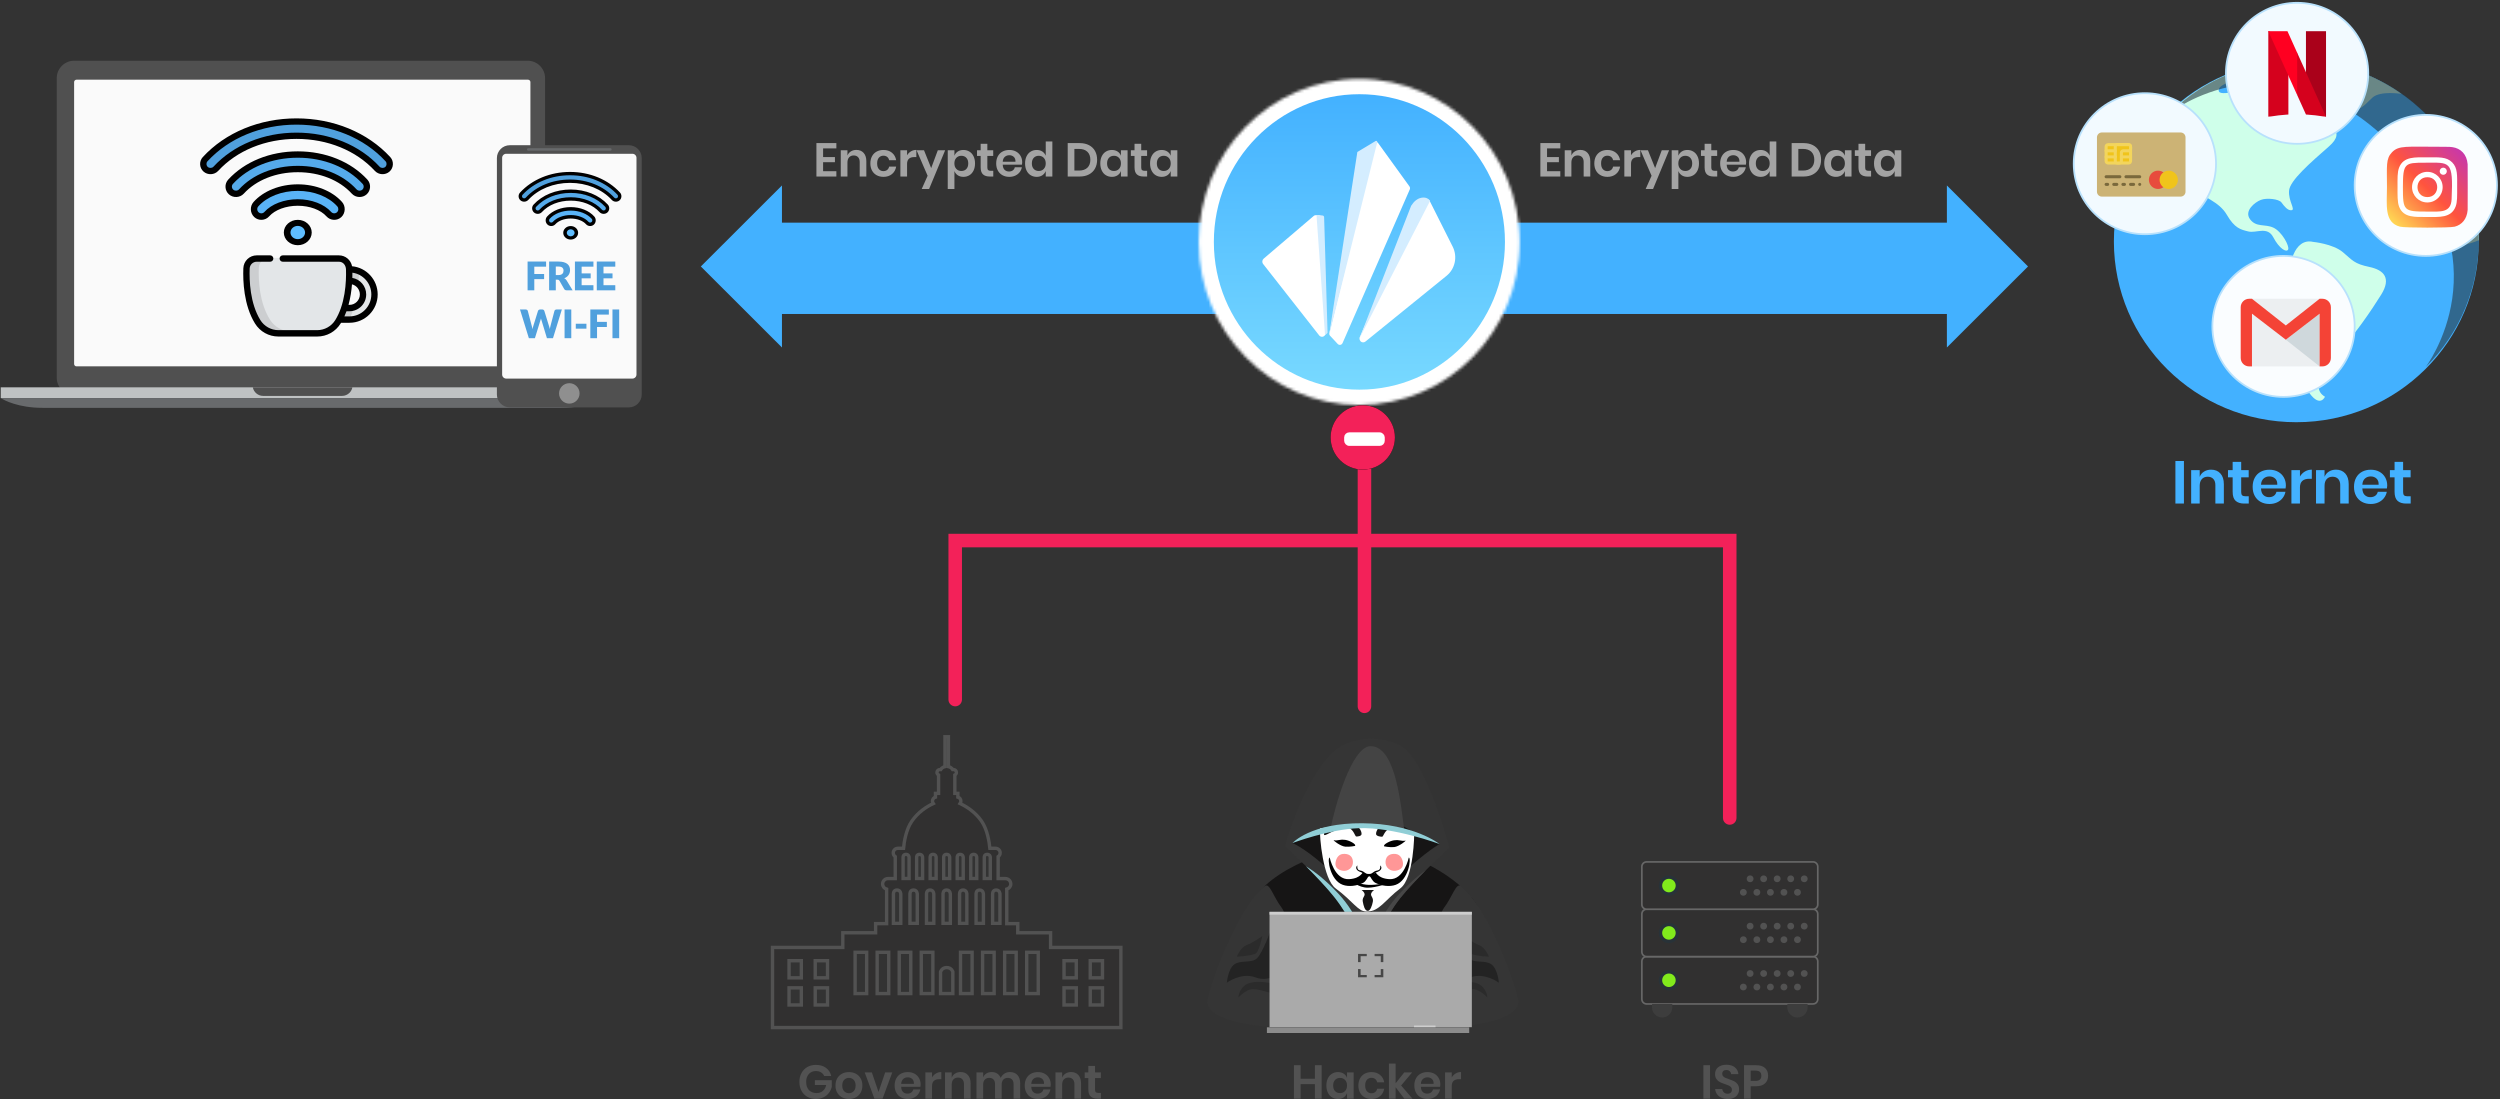 <?xml version="1.0" encoding="UTF-8"?>
<svg width="887px" height="390px" viewBox="0 0 887 390" version="1.1" xmlns="http://www.w3.org/2000/svg" xmlns:xlink="http://www.w3.org/1999/xlink">
    <rect x="0" y="0" width="887" height="390" fill="#333333" stroke="none"/>
    <!-- Generator: Sketch 58 (84663) - https://sketch.com -->
    <title>free-wifi-connection</title>
    <desc>Created with Sketch.</desc>
    <defs>
        <path d="M0.015,57.855 C0.015,25.906 25.504,0.006 56.947,0.006 C88.389,0.006 113.879,25.906 113.879,57.855 C113.879,89.805 88.389,115.704 56.947,115.704 C25.504,115.704 0.015,89.805 0.015,57.855 Z" id="path-1"></path>
        <linearGradient x1="50%" y1="0%" x2="50%" y2="100%" id="linearGradient-3">
            <stop stop-color="#78D9FF" offset="0%"></stop>
            <stop stop-color="#43B1FF" offset="100%"></stop>
        </linearGradient>
        <linearGradient x1="50%" y1="0%" x2="50%" y2="100%" id="linearGradient-4">
            <stop stop-color="#78D9FF" offset="0%"></stop>
            <stop stop-color="#43B1FF" offset="100%"></stop>
        </linearGradient>
        <linearGradient x1="6.731%" y1="93.485%" x2="93.591%" y2="6.619%" id="linearGradient-5">
            <stop stop-color="#FFDD55" offset="0%"></stop>
            <stop stop-color="#FF543E" offset="50%"></stop>
            <stop stop-color="#C837AB" offset="100%"></stop>
        </linearGradient>
    </defs>
    <g id="Page-1" stroke="none" stroke-width="1" fill="none" fill-rule="evenodd">
        <g id="free-wifi-connection" transform="translate(0, 1)">
            <g id="vpncity-business-cycle-simple" transform="translate(248.005, 26.2)">
                <g id="Group-20" transform="translate(0.651, 38)" fill="#43B1FF" fill-rule="nonzero">
                    <g id="double-arrow" transform="translate(0, 0.6)">
                        <polygon id="Combined-Shape" points="442.1 28.743 442.1 -4.79616347e-14 470.882 28.743 442.1 57.487"></polygon>
                        <polygon id="Combined-Shape" points="-1.93622895e-13 28.743 28.782 -4.79616347e-14 28.782 28.743 28.782 57.487"></polygon>
                    </g>
                    <rect id="Rectangle" x="27.806" y="13.8" width="415.294" height="32.4"></rect>
                </g>
                <g id="Group-24" transform="translate(523.568, 135.8)" fill="#43B1FF" fill-rule="nonzero">
                    <path d="M3.286,0.553 L3.286,15.665 L0.258,15.665 L0.258,0.553 L3.286,0.553 Z M12.938,3.636 C14.312,3.636 15.407,4.085 16.223,4.984 C17.04,5.883 17.448,7.146 17.448,8.773 L17.448,15.665 L14.441,15.665 L14.441,9.115 C14.441,8.173 14.198,7.442 13.711,6.921 C13.224,6.4 12.558,6.14 11.714,6.14 C10.855,6.14 10.167,6.418 9.652,6.975 C9.137,7.531 8.879,8.33 8.879,9.372 L8.879,15.665 L5.851,15.665 L5.851,3.807 L8.879,3.807 L8.879,6.183 C9.194,5.384 9.713,4.759 10.436,4.31 C11.159,3.86 11.993,3.636 12.938,3.636 Z M26.283,13.075 L26.283,15.665 L24.694,15.665 C23.363,15.665 22.342,15.344 21.634,14.702 C20.925,14.06 20.571,12.989 20.571,11.491 L20.571,6.354 L18.917,6.354 L18.917,3.807 L20.571,3.807 L20.571,0.874 L23.599,0.874 L23.599,3.807 L26.262,3.807 L26.262,6.354 L23.599,6.354 L23.599,11.534 C23.599,12.105 23.713,12.504 23.942,12.733 C24.171,12.961 24.558,13.075 25.102,13.075 L26.283,13.075 Z M39.457,9.286 C39.457,9.586 39.421,9.929 39.35,10.314 L30.631,10.314 C30.673,11.37 30.96,12.148 31.49,12.647 C32.019,13.146 32.678,13.396 33.465,13.396 C34.167,13.396 34.75,13.225 35.216,12.882 C35.681,12.54 35.978,12.076 36.107,11.491 L39.307,11.491 C39.149,12.319 38.813,13.061 38.297,13.717 C37.782,14.374 37.12,14.887 36.311,15.258 C35.502,15.629 34.603,15.815 33.616,15.815 C32.456,15.815 31.425,15.569 30.523,15.076 C29.621,14.584 28.92,13.881 28.419,12.968 C27.917,12.055 27.667,10.977 27.667,9.736 C27.667,8.494 27.917,7.413 28.419,6.493 C28.92,5.573 29.621,4.87 30.523,4.385 C31.425,3.9 32.456,3.657 33.616,3.657 C34.79,3.657 35.817,3.9 36.697,4.385 C37.578,4.87 38.258,5.537 38.738,6.386 C39.217,7.235 39.457,8.202 39.457,9.286 Z M36.407,8.987 C36.45,8.016 36.196,7.281 35.645,6.782 C35.094,6.283 34.417,6.033 33.616,6.033 C32.8,6.033 32.112,6.283 31.554,6.782 C30.996,7.281 30.688,8.016 30.631,8.987 L36.407,8.987 Z M44.449,6.076 C44.892,5.319 45.479,4.724 46.21,4.288 C46.94,3.853 47.756,3.636 48.658,3.636 L48.658,6.868 L47.777,6.868 C45.558,6.868 44.449,7.895 44.449,9.95 L44.449,15.665 L41.42,15.665 L41.42,3.807 L44.449,3.807 L44.449,6.076 Z M57.236,3.636 C58.61,3.636 59.705,4.085 60.521,4.984 C61.338,5.883 61.746,7.146 61.746,8.773 L61.746,15.665 L58.739,15.665 L58.739,9.115 C58.739,8.173 58.496,7.442 58.009,6.921 C57.522,6.4 56.856,6.14 56.012,6.14 C55.153,6.14 54.465,6.418 53.95,6.975 C53.434,7.531 53.177,8.33 53.177,9.372 L53.177,15.665 L50.149,15.665 L50.149,3.807 L53.177,3.807 L53.177,6.183 C53.492,5.384 54.011,4.759 54.734,4.31 C55.457,3.86 56.291,3.636 57.236,3.636 Z M75.413,9.286 C75.413,9.586 75.377,9.929 75.306,10.314 L66.587,10.314 C66.63,11.37 66.916,12.148 67.446,12.647 C67.976,13.146 68.634,13.396 69.422,13.396 C70.123,13.396 70.706,13.225 71.172,12.882 C71.637,12.54 71.934,12.076 72.063,11.491 L75.263,11.491 C75.105,12.319 74.769,13.061 74.254,13.717 C73.738,14.374 73.076,14.887 72.267,15.258 C71.458,15.629 70.56,15.815 69.572,15.815 C68.412,15.815 67.381,15.569 66.479,15.076 C65.577,14.584 64.876,13.881 64.375,12.968 C63.874,12.055 63.623,10.977 63.623,9.736 C63.623,8.494 63.874,7.413 64.375,6.493 C64.876,5.573 65.577,4.87 66.479,4.385 C67.381,3.9 68.412,3.657 69.572,3.657 C70.746,3.657 71.773,3.9 72.654,4.385 C73.534,4.87 74.214,5.537 74.694,6.386 C75.173,7.235 75.413,8.202 75.413,9.286 Z M72.364,8.987 C72.407,8.016 72.153,7.281 71.601,6.782 C71.05,6.283 70.374,6.033 69.572,6.033 C68.756,6.033 68.069,6.283 67.51,6.782 C66.952,7.281 66.644,8.016 66.587,8.987 L72.364,8.987 Z M83.733,13.075 L83.733,15.665 L82.144,15.665 C80.813,15.665 79.793,15.344 79.084,14.702 C78.375,14.06 78.021,12.989 78.021,11.491 L78.021,6.354 L76.367,6.354 L76.367,3.807 L78.021,3.807 L78.021,0.874 L81.049,0.874 L81.049,3.807 L83.712,3.807 L83.712,6.354 L81.049,6.354 L81.049,11.534 C81.049,12.105 81.164,12.504 81.393,12.733 C81.622,12.961 82.008,13.075 82.552,13.075 L83.733,13.075 Z" id="Internet"></path>
                </g>
                <g id="vpncity-logo-white" transform="translate(177.291, 0)">
                    <g id="Group-18">
                        <g id="Group-3" transform="translate(57, 58.501) scale(-1, 1) rotate(-180) translate(-57, -58.501) translate(0, 0.501)">
                            <g id="g5170">
                                <g id="g5172-Clipped">
                                    <g>
                                        <mask id="mask-2" fill="white">
                                            <use xlink:href="#path-1"></use>
                                        </mask>
                                        <g id="path-2"></g>
                                        <g id="g5172" mask="url(#mask-2)" fill="#FFFFFF" fill-rule="nonzero" stroke="#FFFFFF" stroke-width="6.748">
                                            <g id="path5184">
                                                <g id="path-6-link">
                                                    <path d="M0.015,57.855 C0.015,25.906 25.504,0.006 56.947,0.006 C88.389,0.006 113.879,25.906 113.879,57.855 C113.879,89.805 88.389,115.704 56.947,115.704 C25.504,115.704 0.015,89.805 0.015,57.855" id="path-6"></path>
                                                </g>
                                            </g>
                                        </g>
                                    </g>
                                </g>
                            </g>
                            <g id="Group-5" transform="translate(5.379, 5.452)" fill="url(#linearGradient-4)" fill-rule="nonzero">
                                <g id="path5186">
                                    <g id="path-10-link">
                                        <g id="path-10">
                                            <g id="path-7-link">
                                                <path d="M51.643,0 C80.164,0 103.285,23.467 103.285,52.413 C103.285,81.36 80.164,104.826 51.643,104.826 C23.121,104.826 0,81.36 0,52.413 C0,23.467 23.121,0 51.643,0 Z" id="path-7"></path>
                                            </g>
                                        </g>
                                    </g>
                                </g>
                            </g>
                        </g>
                        <g id="buildings" transform="translate(22.431, 21.532)" fill-rule="nonzero">
                            <path d="M0.613,43.041 L18.415,27.853 C18.631,27.669 18.909,27.582 19.188,27.612 L20.443,27.748 C20.962,27.805 21.36,28.248 21.377,28.788 L22.625,69.372 C22.648,70.117 22.083,70.74 21.363,70.763 C20.956,70.777 20.567,70.593 20.31,70.265 L0.431,44.933 C-0.021,44.357 0.061,43.513 0.613,43.041 Z M67.691,38.79 C69.464,42.319 68.556,46.656 65.53,49.109 L36.726,72.458 C36.341,72.77 35.819,72.833 35.375,72.621 C34.721,72.308 34.436,71.506 34.738,70.83 L56.448,22.21 C56.666,21.721 57.2,21.473 57.698,21.63 L58.905,22.01 C59.173,22.095 59.397,22.287 59.527,22.545 L67.691,38.79 Z M41.186,1.953 L52.344,17.4 C52.571,17.716 52.615,18.134 52.459,18.492 L28.604,73.011 C28.367,73.554 27.749,73.795 27.224,73.549 C27.104,73.493 26.995,73.413 26.903,73.315 L24.189,70.401 C23.939,70.133 23.84,69.75 23.928,69.388 L40.262,2.145 C40.332,1.856 40.616,1.68 40.895,1.753 C41.011,1.783 41.114,1.854 41.186,1.953 Z" id="Combined-Shape" fill="#FFFFFF"></path>
                            <path d="M28.533,5.286 L34.229,0.33 C34.397,0.184 34.65,0.207 34.793,0.382 C34.861,0.466 34.895,0.573 34.888,0.681 L29.958,71.101 L28.533,5.286 Z" id="Path-4" fill="#D4EDFF" transform="translate(31.711, 35.667) rotate(10) translate(-31.711, -35.667) "></path>
                            <path d="M45.753,23.609 C46.227,21.76 47.065,20.496 48.266,19.817 C49.467,19.138 50.58,19.151 51.605,19.857 L42.865,73.977 L45.753,23.609 Z" id="Path-4-Copy" fill="#D4EDFF" transform="translate(47.235, 46.647) rotate(18) translate(-47.235, -46.647) "></path>
                            <path d="M17.264,28.552 L24.614,69.945 L25.427,69.082 L19.92,28.367 C19.879,28.06 19.624,27.83 19.325,27.829 L17.851,27.824 C17.52,27.823 17.253,28.1 17.254,28.442 C17.254,28.479 17.258,28.516 17.264,28.552 Z" id="Path-5" fill="#D4EDFF" transform="translate(21.341, 48.885) rotate(6) translate(-21.341, -48.885) "></path>
                        </g>
                    </g>
                </g>
                <path d="M44.03,25.453 L44.03,28.527 L48.231,28.527 L48.231,30.342 L44.03,30.342 L44.03,33.534 L48.735,33.534 L48.735,35.432 L41.66,35.432 L41.66,23.571 L48.735,23.571 L48.735,25.453 L44.03,25.453 Z M55.842,25.99 C56.918,25.99 57.775,26.343 58.413,27.049 C59.052,27.754 59.371,28.746 59.371,30.022 L59.371,35.432 L57.019,35.432 L57.019,30.291 C57.019,29.552 56.828,28.978 56.447,28.569 C56.066,28.16 55.546,27.956 54.885,27.956 C54.212,27.956 53.675,28.174 53.271,28.611 C52.868,29.048 52.666,29.675 52.666,30.493 L52.666,35.432 L50.297,35.432 L50.297,26.125 L52.666,26.125 L52.666,27.99 C52.913,27.362 53.319,26.872 53.885,26.52 C54.45,26.167 55.103,25.99 55.842,25.99 Z M65.454,26.007 C66.653,26.007 67.652,26.332 68.453,26.982 C69.254,27.631 69.756,28.516 69.957,29.636 L67.453,29.636 C67.353,29.143 67.123,28.754 66.765,28.468 C66.406,28.183 65.952,28.04 65.403,28.04 C64.776,28.04 64.252,28.272 63.832,28.737 C63.412,29.202 63.202,29.882 63.202,30.778 C63.202,31.674 63.412,32.355 63.832,32.82 C64.252,33.284 64.776,33.517 65.403,33.517 C65.952,33.517 66.406,33.374 66.765,33.088 C67.123,32.803 67.353,32.414 67.453,31.921 L69.957,31.921 C69.756,33.041 69.254,33.926 68.453,34.575 C67.652,35.225 66.653,35.55 65.454,35.55 C64.546,35.55 63.74,35.356 63.034,34.97 C62.328,34.584 61.779,34.032 61.387,33.315 C60.995,32.598 60.799,31.753 60.799,30.778 C60.799,29.804 60.995,28.956 61.387,28.233 C61.779,27.511 62.328,26.959 63.034,26.578 C63.74,26.198 64.546,26.007 65.454,26.007 Z M73.822,27.906 C74.169,27.312 74.628,26.844 75.2,26.503 C75.771,26.161 76.41,25.99 77.115,25.99 L77.115,28.527 L76.426,28.527 C74.69,28.527 73.822,29.334 73.822,30.946 L73.822,35.432 L71.452,35.432 L71.452,26.125 L73.822,26.125 L73.822,27.906 Z M79.837,26.125 L82.375,32.442 L84.727,26.125 L87.332,26.125 L81.635,39.867 L79.014,39.867 L81.114,35.163 L77.199,26.125 L79.837,26.125 Z M93.818,26.007 C94.602,26.007 95.308,26.198 95.935,26.578 C96.562,26.959 97.052,27.511 97.405,28.233 C97.758,28.956 97.935,29.804 97.935,30.778 C97.935,31.753 97.758,32.601 97.405,33.324 C97.052,34.046 96.562,34.598 95.935,34.978 C95.308,35.359 94.602,35.55 93.818,35.55 C93.033,35.55 92.364,35.362 91.81,34.987 C91.255,34.612 90.86,34.11 90.625,33.483 L90.625,39.867 L88.256,39.867 L88.256,26.125 L90.625,26.125 L90.625,28.057 C90.86,27.43 91.255,26.931 91.81,26.562 C92.364,26.192 93.033,26.007 93.818,26.007 Z M93.078,28.074 C92.361,28.074 91.77,28.317 91.305,28.804 C90.841,29.292 90.608,29.95 90.608,30.778 C90.608,31.596 90.841,32.248 91.305,32.736 C91.77,33.223 92.361,33.466 93.078,33.466 C93.818,33.466 94.411,33.228 94.859,32.752 C95.308,32.276 95.532,31.618 95.532,30.778 C95.532,29.938 95.308,29.278 94.859,28.796 C94.411,28.314 93.818,28.074 93.078,28.074 Z M104.404,33.399 L104.404,35.432 L103.16,35.432 C102.118,35.432 101.32,35.18 100.766,34.676 C100.211,34.172 99.934,33.332 99.934,32.156 L99.934,28.124 L98.64,28.124 L98.64,26.125 L99.934,26.125 L99.934,23.823 L102.303,23.823 L102.303,26.125 L104.387,26.125 L104.387,28.124 L102.303,28.124 L102.303,32.19 C102.303,32.638 102.393,32.951 102.572,33.13 C102.751,33.31 103.054,33.399 103.479,33.399 L104.404,33.399 Z M114.67,30.426 C114.67,30.661 114.642,30.93 114.586,31.232 L107.764,31.232 C107.798,32.061 108.022,32.671 108.436,33.063 C108.851,33.455 109.366,33.651 109.982,33.651 C110.531,33.651 110.988,33.517 111.352,33.248 C111.716,32.979 111.948,32.615 112.049,32.156 L114.553,32.156 C114.43,32.806 114.166,33.388 113.763,33.903 C113.36,34.418 112.842,34.822 112.209,35.113 C111.576,35.404 110.873,35.55 110.1,35.55 C109.192,35.55 108.386,35.356 107.68,34.97 C106.974,34.584 106.425,34.032 106.033,33.315 C105.641,32.598 105.445,31.753 105.445,30.778 C105.445,29.804 105.641,28.956 106.033,28.233 C106.425,27.511 106.974,26.959 107.68,26.578 C108.386,26.198 109.192,26.007 110.1,26.007 C111.018,26.007 111.822,26.198 112.511,26.578 C113.2,26.959 113.732,27.483 114.107,28.149 C114.483,28.816 114.67,29.574 114.67,30.426 Z M112.284,30.19 C112.318,29.429 112.119,28.852 111.688,28.46 C111.256,28.068 110.727,27.872 110.1,27.872 C109.461,27.872 108.924,28.068 108.487,28.46 C108.05,28.852 107.809,29.429 107.764,30.19 L112.284,30.19 Z M119.812,26.007 C120.596,26.007 121.266,26.192 121.82,26.562 C122.375,26.931 122.775,27.43 123.022,28.057 L123.022,23 L125.374,23 L125.374,35.432 L123.022,35.432 L123.022,33.483 C122.775,34.11 122.375,34.612 121.82,34.987 C121.266,35.362 120.596,35.55 119.812,35.55 C119.028,35.55 118.322,35.359 117.695,34.978 C117.067,34.598 116.577,34.046 116.224,33.324 C115.872,32.601 115.695,31.753 115.695,30.778 C115.695,29.804 115.872,28.956 116.224,28.233 C116.577,27.511 117.067,26.959 117.695,26.578 C118.322,26.198 119.028,26.007 119.812,26.007 Z M120.551,28.074 C119.812,28.074 119.218,28.314 118.77,28.796 C118.322,29.278 118.098,29.938 118.098,30.778 C118.098,31.618 118.322,32.276 118.77,32.752 C119.218,33.228 119.812,33.466 120.551,33.466 C121.268,33.466 121.859,33.223 122.324,32.736 C122.789,32.248 123.022,31.596 123.022,30.778 C123.022,29.95 122.789,29.292 122.324,28.804 C121.859,28.317 121.268,28.074 120.551,28.074 Z M141.253,29.485 C141.253,30.661 141.007,31.697 140.514,32.593 C140.021,33.489 139.307,34.186 138.371,34.684 C137.436,35.183 136.324,35.432 135.036,35.432 L130.818,35.432 L130.818,23.571 L135.036,23.571 C136.324,23.571 137.436,23.815 138.371,24.302 C139.307,24.789 140.021,25.478 140.514,26.368 C141.007,27.259 141.253,28.298 141.253,29.485 Z M134.834,33.315 C136.111,33.315 137.1,32.979 137.8,32.307 C138.5,31.635 138.85,30.694 138.85,29.485 C138.85,28.264 138.5,27.318 137.8,26.646 C137.1,25.974 136.111,25.638 134.834,25.638 L133.187,25.638 L133.187,33.315 L134.834,33.315 Z M146.495,26.007 C147.28,26.007 147.952,26.192 148.512,26.562 C149.072,26.931 149.47,27.43 149.705,28.057 L149.705,26.125 L152.057,26.125 L152.057,35.432 L149.705,35.432 L149.705,33.483 C149.47,34.11 149.072,34.612 148.512,34.987 C147.952,35.362 147.28,35.55 146.495,35.55 C145.711,35.55 145.005,35.359 144.378,34.978 C143.751,34.598 143.261,34.046 142.908,33.324 C142.555,32.601 142.378,31.753 142.378,30.778 C142.378,29.804 142.555,28.956 142.908,28.233 C143.261,27.511 143.751,26.959 144.378,26.578 C145.005,26.198 145.711,26.007 146.495,26.007 Z M147.235,28.074 C146.495,28.074 145.902,28.314 145.454,28.796 C145.005,29.278 144.781,29.938 144.781,30.778 C144.781,31.618 145.005,32.276 145.454,32.752 C145.902,33.228 146.495,33.466 147.235,33.466 C147.952,33.466 148.543,33.223 149.008,32.736 C149.472,32.248 149.705,31.596 149.705,30.778 C149.705,29.95 149.472,29.292 149.008,28.804 C148.543,28.317 147.952,28.074 147.235,28.074 Z M158.997,33.399 L158.997,35.432 L157.754,35.432 C156.712,35.432 155.914,35.18 155.359,34.676 C154.805,34.172 154.527,33.332 154.527,32.156 L154.527,28.124 L153.233,28.124 L153.233,26.125 L154.527,26.125 L154.527,23.823 L156.897,23.823 L156.897,26.125 L158.98,26.125 L158.98,28.124 L156.897,28.124 L156.897,32.19 C156.897,32.638 156.986,32.951 157.165,33.13 C157.345,33.31 157.647,33.399 158.073,33.399 L158.997,33.399 Z M164.156,26.007 C164.94,26.007 165.612,26.192 166.172,26.562 C166.732,26.931 167.13,27.43 167.365,28.057 L167.365,26.125 L169.718,26.125 L169.718,35.432 L167.365,35.432 L167.365,33.483 C167.13,34.11 166.732,34.612 166.172,34.987 C165.612,35.362 164.94,35.55 164.156,35.55 C163.371,35.55 162.666,35.359 162.038,34.978 C161.411,34.598 160.921,34.046 160.568,33.324 C160.215,32.601 160.039,31.753 160.039,30.778 C160.039,29.804 160.215,28.956 160.568,28.233 C160.921,27.511 161.411,26.959 162.038,26.578 C162.666,26.198 163.371,26.007 164.156,26.007 Z M164.895,28.074 C164.156,28.074 163.562,28.314 163.114,28.796 C162.666,29.278 162.442,29.938 162.442,30.778 C162.442,31.618 162.666,32.276 163.114,32.752 C163.562,33.228 164.156,33.466 164.895,33.466 C165.612,33.466 166.203,33.223 166.668,32.736 C167.133,32.248 167.365,31.596 167.365,30.778 C167.365,29.95 167.133,29.292 166.668,28.804 C166.203,28.317 165.612,28.074 164.895,28.074 Z" id="Encrypted-Data" fill="#A3A3A3" fill-rule="nonzero"></path>
                <path d="M300.888,25.453 L300.888,28.527 L305.089,28.527 L305.089,30.342 L300.888,30.342 L300.888,33.534 L305.593,33.534 L305.593,35.432 L298.518,35.432 L298.518,23.571 L305.593,23.571 L305.593,25.453 L300.888,25.453 Z M312.7,25.99 C313.776,25.99 314.633,26.343 315.271,27.049 C315.91,27.754 316.229,28.746 316.229,30.022 L316.229,35.432 L313.877,35.432 L313.877,30.291 C313.877,29.552 313.686,28.978 313.305,28.569 C312.924,28.16 312.403,27.956 311.743,27.956 C311.07,27.956 310.533,28.174 310.129,28.611 C309.726,29.048 309.524,29.675 309.524,30.493 L309.524,35.432 L307.155,35.432 L307.155,26.125 L309.524,26.125 L309.524,27.99 C309.771,27.362 310.177,26.872 310.743,26.52 C311.308,26.167 311.961,25.99 312.7,25.99 Z M322.312,26.007 C323.51,26.007 324.51,26.332 325.311,26.982 C326.112,27.631 326.614,28.516 326.815,29.636 L324.311,29.636 C324.211,29.143 323.981,28.754 323.622,28.468 C323.264,28.183 322.81,28.04 322.261,28.04 C321.634,28.04 321.11,28.272 320.69,28.737 C320.27,29.202 320.06,29.882 320.06,30.778 C320.06,31.674 320.27,32.355 320.69,32.82 C321.11,33.284 321.634,33.517 322.261,33.517 C322.81,33.517 323.264,33.374 323.622,33.088 C323.981,32.803 324.211,32.414 324.311,31.921 L326.815,31.921 C326.614,33.041 326.112,33.926 325.311,34.575 C324.51,35.225 323.51,35.55 322.312,35.55 C321.404,35.55 320.598,35.356 319.892,34.97 C319.186,34.584 318.637,34.032 318.245,33.315 C317.853,32.598 317.657,31.753 317.657,30.778 C317.657,29.804 317.853,28.956 318.245,28.233 C318.637,27.511 319.186,26.959 319.892,26.578 C320.598,26.198 321.404,26.007 322.312,26.007 Z M330.68,27.906 C331.027,27.312 331.486,26.844 332.058,26.503 C332.629,26.161 333.267,25.99 333.973,25.99 L333.973,28.527 L333.284,28.527 C331.548,28.527 330.68,29.334 330.68,30.946 L330.68,35.432 L328.31,35.432 L328.31,26.125 L330.68,26.125 L330.68,27.906 Z M336.695,26.125 L339.232,32.442 L341.585,26.125 L344.19,26.125 L338.493,39.867 L335.872,39.867 L337.972,35.163 L334.057,26.125 L336.695,26.125 Z M350.676,26.007 C351.46,26.007 352.165,26.198 352.793,26.578 C353.42,26.959 353.91,27.511 354.263,28.233 C354.616,28.956 354.792,29.804 354.792,30.778 C354.792,31.753 354.616,32.601 354.263,33.324 C353.91,34.046 353.42,34.598 352.793,34.978 C352.165,35.359 351.46,35.55 350.676,35.55 C349.891,35.55 349.222,35.362 348.667,34.987 C348.113,34.612 347.718,34.11 347.483,33.483 L347.483,39.867 L345.113,39.867 L345.113,26.125 L347.483,26.125 L347.483,28.057 C347.718,27.43 348.113,26.931 348.667,26.562 C349.222,26.192 349.891,26.007 350.676,26.007 Z M349.936,28.074 C349.219,28.074 348.628,28.317 348.163,28.804 C347.698,29.292 347.466,29.95 347.466,30.778 C347.466,31.596 347.698,32.248 348.163,32.736 C348.628,33.223 349.219,33.466 349.936,33.466 C350.676,33.466 351.269,33.228 351.717,32.752 C352.165,32.276 352.39,31.618 352.39,30.778 C352.39,29.938 352.165,29.278 351.717,28.796 C351.269,28.314 350.676,28.074 349.936,28.074 Z M361.262,33.399 L361.262,35.432 L360.018,35.432 C358.976,35.432 358.178,35.18 357.624,34.676 C357.069,34.172 356.792,33.332 356.792,32.156 L356.792,28.124 L355.498,28.124 L355.498,26.125 L356.792,26.125 L356.792,23.823 L359.161,23.823 L359.161,26.125 L361.245,26.125 L361.245,28.124 L359.161,28.124 L359.161,32.19 C359.161,32.638 359.251,32.951 359.43,33.13 C359.609,33.31 359.912,33.399 360.337,33.399 L361.262,33.399 Z M371.528,30.426 C371.528,30.661 371.5,30.93 371.444,31.232 L364.622,31.232 C364.656,32.061 364.88,32.671 365.294,33.063 C365.709,33.455 366.224,33.651 366.84,33.651 C367.389,33.651 367.845,33.517 368.21,33.248 C368.574,32.979 368.806,32.615 368.907,32.156 L371.411,32.156 C371.287,32.806 371.024,33.388 370.621,33.903 C370.218,34.418 369.7,34.822 369.067,35.113 C368.434,35.404 367.731,35.55 366.958,35.55 C366.05,35.55 365.244,35.356 364.538,34.97 C363.832,34.584 363.283,34.032 362.891,33.315 C362.499,32.598 362.303,31.753 362.303,30.778 C362.303,29.804 362.499,28.956 362.891,28.233 C363.283,27.511 363.832,26.959 364.538,26.578 C365.244,26.198 366.05,26.007 366.958,26.007 C367.876,26.007 368.68,26.198 369.369,26.578 C370.058,26.959 370.59,27.483 370.965,28.149 C371.341,28.816 371.528,29.574 371.528,30.426 Z M369.142,30.19 C369.176,29.429 368.977,28.852 368.546,28.46 C368.114,28.068 367.585,27.872 366.958,27.872 C366.319,27.872 365.781,28.068 365.345,28.46 C364.908,28.852 364.667,29.429 364.622,30.19 L369.142,30.19 Z M376.67,26.007 C377.454,26.007 378.123,26.192 378.678,26.562 C379.233,26.931 379.633,27.43 379.879,28.057 L379.879,23 L382.232,23 L382.232,35.432 L379.879,35.432 L379.879,33.483 C379.633,34.11 379.233,34.612 378.678,34.987 C378.123,35.362 377.454,35.55 376.67,35.55 C375.886,35.55 375.18,35.359 374.553,34.978 C373.925,34.598 373.435,34.046 373.082,33.324 C372.729,32.601 372.553,31.753 372.553,30.778 C372.553,29.804 372.729,28.956 373.082,28.233 C373.435,27.511 373.925,26.959 374.553,26.578 C375.18,26.198 375.886,26.007 376.67,26.007 Z M377.409,28.074 C376.67,28.074 376.076,28.314 375.628,28.796 C375.18,29.278 374.956,29.938 374.956,30.778 C374.956,31.618 375.18,32.276 375.628,32.752 C376.076,33.228 376.67,33.466 377.409,33.466 C378.126,33.466 378.717,33.223 379.182,32.736 C379.647,32.248 379.879,31.596 379.879,30.778 C379.879,29.95 379.647,29.292 379.182,28.804 C378.717,28.317 378.126,28.074 377.409,28.074 Z M398.111,29.485 C398.111,30.661 397.864,31.697 397.372,32.593 C396.879,33.489 396.164,34.186 395.229,34.684 C394.294,35.183 393.182,35.432 391.893,35.432 L387.676,35.432 L387.676,23.571 L391.893,23.571 C393.182,23.571 394.294,23.815 395.229,24.302 C396.164,24.789 396.879,25.478 397.372,26.368 C397.864,27.259 398.111,28.298 398.111,29.485 Z M391.692,33.315 C392.969,33.315 393.958,32.979 394.658,32.307 C395.358,31.635 395.708,30.694 395.708,29.485 C395.708,28.264 395.358,27.318 394.658,26.646 C393.958,25.974 392.969,25.638 391.692,25.638 L390.045,25.638 L390.045,33.315 L391.692,33.315 Z M403.353,26.007 C404.138,26.007 404.81,26.192 405.37,26.562 C405.93,26.931 406.328,27.43 406.563,28.057 L406.563,26.125 L408.915,26.125 L408.915,35.432 L406.563,35.432 L406.563,33.483 C406.328,34.11 405.93,34.612 405.37,34.987 C404.81,35.362 404.138,35.55 403.353,35.55 C402.569,35.55 401.863,35.359 401.236,34.978 C400.609,34.598 400.119,34.046 399.766,33.324 C399.413,32.601 399.236,31.753 399.236,30.778 C399.236,29.804 399.413,28.956 399.766,28.233 C400.119,27.511 400.609,26.959 401.236,26.578 C401.863,26.198 402.569,26.007 403.353,26.007 Z M404.093,28.074 C403.353,28.074 402.76,28.314 402.312,28.796 C401.863,29.278 401.639,29.938 401.639,30.778 C401.639,31.618 401.863,32.276 402.312,32.752 C402.76,33.228 403.353,33.466 404.093,33.466 C404.81,33.466 405.401,33.223 405.866,32.736 C406.33,32.248 406.563,31.596 406.563,30.778 C406.563,29.95 406.33,29.292 405.866,28.804 C405.401,28.317 404.81,28.074 404.093,28.074 Z M415.855,33.399 L415.855,35.432 L414.612,35.432 C413.57,35.432 412.772,35.18 412.217,34.676 C411.662,34.172 411.385,33.332 411.385,32.156 L411.385,28.124 L410.091,28.124 L410.091,26.125 L411.385,26.125 L411.385,23.823 L413.755,23.823 L413.755,26.125 L415.838,26.125 L415.838,28.124 L413.755,28.124 L413.755,32.19 C413.755,32.638 413.844,32.951 414.023,33.13 C414.203,33.31 414.505,33.399 414.931,33.399 L415.855,33.399 Z M421.013,26.007 C421.798,26.007 422.47,26.192 423.03,26.562 C423.59,26.931 423.988,27.43 424.223,28.057 L424.223,26.125 L426.575,26.125 L426.575,35.432 L424.223,35.432 L424.223,33.483 C423.988,34.11 423.59,34.612 423.03,34.987 C422.47,35.362 421.798,35.55 421.013,35.55 C420.229,35.55 419.523,35.359 418.896,34.978 C418.269,34.598 417.779,34.046 417.426,33.324 C417.073,32.601 416.897,31.753 416.897,30.778 C416.897,29.804 417.073,28.956 417.426,28.233 C417.779,27.511 418.269,26.959 418.896,26.578 C419.523,26.198 420.229,26.007 421.013,26.007 Z M421.753,28.074 C421.013,28.074 420.42,28.314 419.972,28.796 C419.523,29.278 419.299,29.938 419.299,30.778 C419.299,31.618 419.523,32.276 419.972,32.752 C420.42,33.228 421.013,33.466 421.753,33.466 C422.47,33.466 423.061,33.223 423.526,32.736 C423.991,32.248 424.223,31.596 424.223,30.778 C424.223,29.95 423.991,29.292 423.526,28.804 C423.061,28.317 422.47,28.074 421.753,28.074 Z" id="Encrypted-Data-Copy-3" fill="#A3A3A3" fill-rule="nonzero"></path>
            </g>
            <g id="devices-free-wifi" transform="translate(0, 20)" fill-rule="nonzero">
                <g id="Group-19" transform="translate(115, 62) scale(-1, 1) rotate(-180) translate(-115, -62) translate(0, 0)">
                    <g id="g702" transform="translate(20.127, 4.793)" fill="#505050">
                        <path d="M167.079,0.007 L6.193,0.007 C2.792,0.007 0.008,2.783 0.008,6.175 L0.008,112.499 C0.008,115.891 2.792,118.667 6.193,118.667 L167.079,118.667 C170.481,118.667 173.267,115.891 173.267,112.499 L173.267,6.175 C173.267,2.783 170.481,0.007 167.079,0.007" id="path704"></path>
                    </g>
                    <g id="g706" transform="translate(0.252, 3.747)" fill="#BFC2C3">
                        <polyline id="path708" points="213.709 3.832 213.709 0.012 0.009 0.012 0.009 3.832 213.709 3.832"></polyline>
                    </g>
                    <g id="g710" transform="translate(0.252, 0.296)" fill="#686A6C">
                        <path d="M213.709,3.462 C213.709,3.462 208.6,0.004 198.905,0.004 C189.21,0.004 153.143,0.004 153.143,0.004 C153.143,0.004 144.426,0.004 131.356,0.004 L14.814,0.004 C13.739,0.004 12.72,0.047 11.759,0.122 L11.758,0.122 C4.048,0.729 0.01,3.462 0.01,3.462 L213.709,3.462" id="path712"></path>
                    </g>
                    <g id="g714" transform="translate(26.294, 15.002)" fill="#FAFAFA">
                        <path d="M161.05,0.013 L0.85,0.013 C0.382,0.013 0.003,0.392 0.003,0.858 L0.003,100.877 C0.003,101.342 0.382,101.721 0.85,101.721 L161.05,101.721 C161.518,101.721 161.898,101.342 161.898,100.877 L161.898,0.858 C161.898,0.392 161.518,0.013 161.05,0.013" id="path716"></path>
                    </g>
                    <g id="g718" transform="translate(89.688, 4.531)" fill="#505050">
                        <path d="M35.342,3.048 C35.202,2.295 34.833,1.615 34.309,1.092 C33.63,0.419 32.696,0 31.67,0 L3.676,0 C1.853,0 0.326,1.323 0.007,3.048 L35.342,3.048" id="path720"></path>
                    </g>
                    <g id="Group-21" transform="translate(176.24, 0)">
                        <g id="g1492" transform="translate(0.041, 0.444)" fill="#505050">
                            <path d="M46.829,0.013 L4.589,0.013 C2.075,0.013 0.018,2.064 0.018,4.571 L0.018,88.475 C0.018,90.982 2.075,93.033 4.589,93.033 L46.829,93.033 C49.343,93.033 51.403,90.982 51.403,88.475 L51.403,4.571 C51.403,2.064 49.343,0.013 46.829,0.013" id="path1494"></path>
                        </g>
                        <g id="g1496" transform="translate(1.895, 10.653)" fill="#FAFAFA">
                            <path d="M46.244,0.024 L1.467,0.024 C0.674,0.024 0.024,0.67 0.024,1.462 L0.024,78.351 C0.024,79.141 0.674,79.789 1.467,79.789 L46.244,79.789 C47.038,79.789 47.688,79.141 47.688,78.351 L47.688,1.462 C47.688,0.67 47.038,0.024 46.244,0.024" id="path1498"></path>
                        </g>
                        <g id="g1504" transform="translate(22.102, 1.77)" fill="#8F8F8F">
                            <path d="M7.289,3.651 C7.289,1.647 5.66,0.023 3.65,0.023 C1.641,0.023 0.011,1.647 0.011,3.651 C0.011,5.654 1.641,7.277 3.65,7.277 C5.66,7.277 7.289,5.654 7.289,3.651" id="path1506"></path>
                        </g>
                        <path d="M40.315,91.536 L11.188,91.536 C10.945,91.536 10.746,91.734 10.746,91.978 C10.746,92.221 10.945,92.421 11.188,92.421 L40.315,92.421 C40.558,92.421 40.757,92.221 40.757,91.978 C40.757,91.734 40.558,91.536 40.315,91.536" id="path1502" fill="#686A6C"></path>
                    </g>
                </g>
                <g id="wifi-(1)" transform="translate(71, 21)">
                    <path d="M53.152,71.1 L47.952,71.1 C46.819,71.1 45.9,70.176 45.9,69.036 C45.9,67.896 46.819,66.972 47.952,66.972 L53.152,66.972 C55.822,66.972 57.995,64.786 57.995,62.1 C57.995,59.414 55.822,57.228 53.152,57.228 L47.952,57.228 C46.819,57.228 45.9,56.304 45.9,55.164 C45.9,54.024 46.819,53.1 47.952,53.1 L53.152,53.1 C58.086,53.1 62.1,57.137 62.1,62.1 C62.1,67.063 58.086,71.1 53.152,71.1 Z" id="Path" fill="#E3E6E8"></path>
                    <g id="Group" transform="translate(45, 53.1)" fill="#CCCED0">
                        <path d="M7.523,13.797 L2.16,13.797 C0.99,13.797 0.043,14.708 0.043,15.832 C0.043,16.956 0.99,17.868 2.16,17.868 L7.523,17.868 C7.722,17.868 7.92,17.86 8.116,17.847 C8.824,16.352 9.381,14.804 9.819,13.257 C9.131,13.601 8.35,13.797 7.523,13.797 Z" id="Path"></path>
                        <path d="M2.16,0.117 C0.99,0.117 0.043,1.028 0.043,2.152 C0.043,3.277 0.99,4.188 2.16,4.188 L7.523,4.188 C8.952,4.188 10.242,4.769 11.153,5.697 C11.302,3.924 11.337,2.293 11.318,0.905 C10.159,0.4 8.875,0.117 7.523,0.117 L2.16,0.117 L2.16,0.117 Z" id="Path"></path>
                    </g>
                    <path d="M53.065,52.945 C52.991,51.02 51.371,49.5 49.4,49.5 L19.9,49.5 C17.929,49.5 16.309,51.021 16.235,52.945 C16.062,57.454 16.401,65.496 20.232,71.549 C21.828,74.071 24.653,75.6 27.688,75.6 L41.612,75.6 C44.647,75.6 47.471,74.071 49.068,71.549 C52.899,65.496 53.238,57.454 53.065,52.945 Z" id="Path" fill="#E3E6E8"></path>
                    <path d="M24.87,71.549 C21.001,65.496 20.658,57.454 20.833,52.945 C20.907,51.021 22.544,49.5 24.535,49.5 L19.937,49.5 C17.947,49.5 16.31,51.021 16.235,52.945 C16.061,57.454 16.403,65.496 20.273,71.549 C21.885,74.071 24.737,75.6 27.802,75.6 L32.4,75.6 C29.335,75.6 26.482,74.071 24.87,71.549 Z" id="Path" fill="#CCCED0"></path>
                    <path d="M3.481,18.9 C2.861,18.9 2.24,18.678 1.746,18.228 C0.691,17.267 0.612,15.63 1.571,14.572 C9.442,5.883 21.335,0.9 34.2,0.9 C47.065,0.9 58.958,5.883 66.829,14.572 C67.788,15.63 67.71,17.266 66.654,18.227 C65.598,19.189 63.966,19.11 63.008,18.052 C56.113,10.441 45.613,6.076 34.2,6.076 C22.787,6.076 12.287,10.441 5.392,18.052 C4.883,18.614 4.183,18.9 3.481,18.9 Z" id="Path" fill="#50A0DD"></path>
                    <path d="M12.472,27 C11.855,27 11.236,26.787 10.743,26.354 C9.691,25.43 9.613,23.857 10.568,22.839 C16.142,16.904 24.756,13.5 34.2,13.5 C43.644,13.5 52.258,16.904 57.832,22.839 C58.787,23.856 58.709,25.429 57.657,26.353 C56.605,27.277 54.978,27.201 54.023,26.184 C49.422,21.285 42.197,18.476 34.2,18.476 C26.203,18.476 18.978,21.286 14.377,26.185 C13.869,26.725 13.172,27 12.472,27 Z" id="Path" fill="#55AAEA"></path>
                    <path d="M21.453,35.1 C20.84,35.1 20.226,34.882 19.737,34.44 C18.693,33.497 18.615,31.89 19.563,30.852 C22.794,27.313 28.266,25.2 34.2,25.2 C40.134,25.2 45.606,27.313 48.837,30.851 C49.785,31.89 49.707,33.497 48.663,34.44 C47.619,35.384 46.004,35.306 45.056,34.268 C42.811,31.808 38.651,30.281 34.2,30.281 C29.749,30.281 25.589,31.808 23.344,34.268 C22.84,34.819 22.148,35.1 21.453,35.1 Z" id="Path" fill="#59B3F6"></path>
                    <circle id="Oval" fill="#5FBDFF" cx="34.2" cy="40.5" r="3.6"></circle>
                    <path d="M34.209,0 C21.11,0 8.99,5.004 0.957,13.728 C-0.411,15.213 -0.299,17.52 1.207,18.869 C2.696,20.202 5.069,20.089 6.42,18.622 C13.057,11.413 23.186,7.279 34.209,7.279 C45.231,7.279 55.36,11.413 61.997,18.621 C63.35,20.09 65.721,20.202 67.209,18.868 C68.694,17.539 68.805,15.188 67.46,13.727 C59.427,5.003 47.307,0 34.209,0 Z M65.696,17.225 C65.122,17.74 64.182,17.692 63.663,17.129 C56.6,9.459 45.864,5.059 34.209,5.059 C22.553,5.059 11.817,9.458 4.754,17.129 C4.239,17.689 3.286,17.732 2.72,17.226 C2.133,16.699 2.089,15.8 2.622,15.22 C10.23,6.958 21.743,2.22 34.209,2.22 C46.674,2.22 58.187,6.958 65.794,15.22 C66.315,15.785 66.266,16.715 65.696,17.225 Z" id="Shape" fill="#000000"></path>
                    <path d="M34.658,11.7 C24.807,11.7 15.808,15.354 9.968,21.725 C8.584,23.236 8.698,25.581 10.222,26.953 C11.729,28.309 14.129,28.194 15.498,26.701 C19.925,21.871 26.908,19.101 34.658,19.101 C42.407,19.101 49.39,21.871 53.817,26.701 C55.187,28.195 57.587,28.308 59.093,26.952 C60.598,25.598 60.711,23.213 59.347,21.725 C53.507,15.354 44.508,11.7 34.658,11.7 Z M57.562,25.282 C56.98,25.805 56.029,25.757 55.504,25.184 C50.646,19.884 43.048,16.845 34.658,16.845 C26.268,16.845 18.67,19.884 13.812,25.184 C13.276,25.769 12.342,25.811 11.754,25.282 C11.159,24.747 11.114,23.832 11.655,23.243 C17.064,17.341 25.448,13.957 34.658,13.957 C43.867,13.957 52.252,17.341 57.661,23.242 C58.196,23.827 58.15,24.752 57.562,25.282 Z" id="Shape" fill="#000000"></path>
                    <path d="M44.831,34.769 C46.199,36.304 48.593,36.419 50.097,35.027 C51.597,33.638 51.709,31.183 50.35,29.657 C46.86,25.739 40.994,23.4 34.658,23.4 C28.322,23.4 22.456,25.739 18.966,29.658 C17.585,31.209 17.698,33.618 19.22,35.027 C20.724,36.42 23.12,36.302 24.485,34.769 C26.555,32.446 30.453,31.002 34.658,31.002 C38.864,31.002 42.762,32.446 44.831,34.769 Z M22.802,33.21 C22.267,33.811 21.337,33.856 20.748,33.311 C20.154,32.761 20.11,31.822 20.649,31.216 C23.716,27.774 28.953,25.718 34.658,25.718 C40.364,25.718 45.601,27.773 48.667,31.216 C49.201,31.816 49.158,32.765 48.568,33.311 C48.002,33.835 47.059,33.822 46.514,33.21 C44.028,30.418 39.485,28.684 34.658,28.684 C29.832,28.684 25.289,30.418 22.802,33.21 Z" id="Shape" fill="#000000"></path>
                    <path d="M29.7,40.5 C29.7,42.981 31.921,45 34.65,45 C37.379,45 39.6,42.981 39.6,40.5 C39.6,38.019 37.379,36 34.65,36 C31.921,36 29.7,38.019 29.7,40.5 Z M37.238,40.5 C37.238,41.797 36.077,42.853 34.65,42.853 C33.223,42.853 32.062,41.797 32.062,40.5 C32.062,39.203 33.223,38.147 34.65,38.147 C36.077,38.147 37.238,39.203 37.238,40.5 Z" id="Shape" fill="#000000"></path>
                    <path d="M53.912,52.465 C53.492,50.248 51.566,48.6 49.246,48.6 L29.324,48.6 C28.702,48.6 28.199,49.106 28.199,49.73 C28.199,50.355 28.702,50.861 29.324,50.861 C29.324,50.861 49.217,50.861 49.246,50.861 C50.79,50.861 51.712,52.152 51.756,53.587 C51.795,54.865 51.785,56.144 51.721,57.421 C51.574,60.418 51.107,63.986 49.931,67.348 C49.922,67.373 49.914,67.398 49.906,67.423 C49.396,68.86 48.761,70.257 47.961,71.556 C46.601,73.766 44.143,75.139 41.547,75.139 L27.781,75.139 C25.185,75.139 22.728,73.766 21.368,71.556 C17.704,65.603 17.424,57.548 17.583,53.276 C17.633,51.922 18.731,50.861 20.082,50.861 L24.857,50.861 C25.479,50.861 25.982,50.355 25.982,49.731 C25.982,49.106 25.479,48.6 24.857,48.6 L20.082,48.6 C17.516,48.6 15.43,50.617 15.335,53.191 C15.166,57.72 15.477,66.282 19.454,72.745 C21.248,75.66 24.361,77.4 27.781,77.4 L41.548,77.4 C44.968,77.4 48.081,75.66 49.875,72.745 C49.921,72.67 49.964,72.594 50.009,72.519 L52.999,72.519 C58.514,72.519 63,68.011 63,62.471 C63,57.239 59,52.931 53.912,52.465 Z M53.881,58.882 C55.485,59.28 56.678,60.737 56.678,62.471 C56.678,64.509 55.028,66.167 52.999,66.167 L52.651,66.167 C53.337,63.671 53.703,61.158 53.881,58.882 Z M52.999,70.258 L51.19,70.258 C51.461,69.659 51.711,69.047 51.937,68.428 L52.999,68.428 C56.268,68.428 58.928,65.756 58.928,62.471 C58.928,59.53 56.798,57.081 54.007,56.599 C54.025,55.983 54.032,55.367 54.028,54.751 C57.817,55.258 60.75,58.527 60.75,62.471 C60.75,66.765 57.273,70.258 52.999,70.258 Z" id="Shape" fill="#000000"></path>
                </g>
                <g id="wifi-(1)" transform="translate(184, 40)">
                    <path d="M1.856,10.08 C1.526,10.08 1.195,9.962 0.931,9.722 C0.368,9.209 0.326,8.336 0.838,7.772 C5.036,3.138 11.379,0.48 18.24,0.48 C25.102,0.48 31.444,3.138 35.642,7.771 C36.154,8.336 36.112,9.209 35.549,9.721 C34.986,10.234 34.115,10.192 33.604,9.627 C29.927,5.569 24.327,3.24 18.24,3.24 C12.153,3.24 6.553,5.569 2.876,9.628 C2.604,9.928 2.231,10.08 1.856,10.08 Z" id="Path" fill="#50A0DD"></path>
                    <path d="M6.652,14.4 C6.323,14.4 5.992,14.286 5.73,14.055 C5.169,13.563 5.127,12.723 5.636,12.181 C8.609,9.016 13.203,7.2 18.24,7.2 C23.277,7.2 27.871,9.015 30.844,12.181 C31.353,12.723 31.311,13.562 30.75,14.055 C30.189,14.548 29.322,14.507 28.812,13.965 C26.358,11.352 22.505,9.854 18.24,9.854 C13.975,9.854 10.122,11.352 7.668,13.965 C7.397,14.253 7.025,14.4 6.652,14.4 Z" id="Path" fill="#55AAEA"></path>
                    <path d="M11.442,18.72 C11.115,18.72 10.787,18.604 10.526,18.368 C9.969,17.865 9.928,17.008 10.434,16.454 C12.157,14.567 15.075,13.44 18.24,13.44 C21.405,13.44 24.323,14.567 26.046,16.454 C26.552,17.008 26.511,17.865 25.954,18.368 C25.397,18.871 24.535,18.83 24.03,18.276 C22.832,16.965 20.614,16.15 18.24,16.15 C15.866,16.15 13.648,16.965 12.45,18.276 C12.181,18.57 11.812,18.72 11.442,18.72 Z" id="Path" fill="#59B3F6"></path>
                    <circle id="Oval" fill="#5FBDFF" cx="18.24" cy="21.6" r="1.92"></circle>
                    <path d="M18.245,0 C11.259,0 4.795,2.669 0.51,7.322 C-0.219,8.114 -0.159,9.344 0.644,10.063 C1.438,10.774 2.703,10.714 3.424,9.931 C6.964,6.087 12.366,3.882 18.245,3.882 C24.123,3.882 29.525,6.087 33.065,9.931 C33.787,10.715 35.051,10.774 35.845,10.063 C36.637,9.354 36.696,8.1 35.979,7.321 C31.694,2.668 25.23,0 18.245,0 Z M35.038,9.187 C34.732,9.461 34.23,9.436 33.954,9.135 C30.187,5.045 24.461,2.698 18.245,2.698 C12.028,2.698 6.303,5.044 2.536,9.135 C2.261,9.434 1.753,9.457 1.451,9.187 C1.137,8.906 1.114,8.426 1.399,8.117 C5.456,3.711 11.596,1.184 18.245,1.184 C24.893,1.184 31.033,3.711 35.09,8.117 C35.368,8.418 35.342,8.915 35.038,9.187 Z" id="Shape" fill="#000000"></path>
                    <path d="M18.484,6.24 C13.231,6.24 8.431,8.189 5.316,11.587 C4.578,12.392 4.639,13.643 5.452,14.375 C6.256,15.098 7.536,15.037 8.265,14.241 C10.627,11.665 14.351,10.187 18.484,10.187 C22.617,10.187 26.341,11.665 28.703,14.241 C29.433,15.037 30.713,15.098 31.516,14.375 C32.319,13.652 32.379,12.38 31.652,11.587 C28.537,8.189 23.738,6.24 18.484,6.24 Z M30.699,13.484 C30.389,13.763 29.882,13.737 29.602,13.431 C27.011,10.605 22.959,8.984 18.484,8.984 C14.01,8.984 9.957,10.605 7.366,13.431 C7.08,13.743 6.582,13.766 6.269,13.484 C5.951,13.198 5.928,12.71 6.216,12.396 C9.101,9.249 13.572,7.444 18.484,7.444 C23.396,7.444 27.867,9.249 30.752,12.396 C31.038,12.708 31.013,13.201 30.699,13.484 Z" id="Shape" fill="#000000"></path>
                    <path d="M23.91,18.543 C24.639,19.362 25.916,19.424 26.718,18.681 C27.518,17.94 27.578,16.631 26.853,15.817 C24.992,13.728 21.863,12.48 18.484,12.48 C15.105,12.48 11.977,13.728 10.115,15.817 C9.378,16.645 9.439,17.93 10.25,18.681 C11.053,19.424 12.331,19.361 13.059,18.543 C14.162,17.304 16.241,16.535 18.484,16.535 C20.727,16.535 22.806,17.304 23.91,18.543 Z M12.161,17.712 C11.876,18.033 11.38,18.057 11.066,17.766 C10.749,17.473 10.725,16.971 11.013,16.649 C12.648,14.813 15.441,13.716 18.484,13.716 C21.527,13.716 24.32,14.812 25.956,16.649 C26.241,16.968 26.218,17.475 25.903,17.766 C25.601,18.045 25.098,18.038 24.807,17.712 C23.481,16.223 21.058,15.298 18.484,15.298 C15.91,15.298 13.488,16.223 12.161,17.712 Z" id="Shape" fill="#000000"></path>
                    <path d="M15.84,21.6 C15.84,22.923 17.024,24 18.48,24 C19.936,24 21.12,22.923 21.12,21.6 C21.12,20.277 19.936,19.2 18.48,19.2 C17.024,19.2 15.84,20.277 15.84,21.6 Z M19.86,21.6 C19.86,22.292 19.241,22.855 18.48,22.855 C17.719,22.855 17.1,22.292 17.1,21.6 C17.1,20.908 17.719,20.345 18.48,20.345 C19.241,20.345 19.86,20.908 19.86,21.6 Z" id="Shape" fill="#000000"></path>
                </g>
                <path d="M193.753,71.801 L193.753,73.621 L189.567,73.621 L189.567,76.204 L193.053,76.204 L193.053,78.031 L189.567,78.031 L189.567,82 L187.187,82 L187.187,71.801 L193.753,71.801 Z M197.196,78.227 L197.196,82 L194.83,82 L194.83,71.801 L198.148,71.801 C198.885,71.801 199.514,71.877 200.034,72.028 C200.554,72.18 200.979,72.391 201.308,72.662 C201.637,72.933 201.876,73.252 202.026,73.621 C202.175,73.99 202.25,74.391 202.25,74.825 C202.25,75.156 202.205,75.469 202.117,75.763 C202.028,76.057 201.896,76.329 201.721,76.579 C201.546,76.828 201.331,77.051 201.077,77.247 C200.823,77.443 200.53,77.604 200.199,77.73 C200.357,77.809 200.505,77.907 200.643,78.024 C200.781,78.141 200.901,78.283 201.004,78.451 L203.174,82 L201.032,82 C200.635,82 200.35,81.851 200.178,81.552 L198.484,78.591 C198.409,78.46 198.321,78.367 198.221,78.311 C198.121,78.255 197.98,78.227 197.798,78.227 L197.196,78.227 Z M197.196,76.596 L198.148,76.596 C198.47,76.596 198.744,76.555 198.97,76.474 C199.196,76.392 199.382,76.279 199.527,76.134 C199.671,75.989 199.776,75.82 199.842,75.626 C199.907,75.433 199.94,75.224 199.94,75 C199.94,74.552 199.794,74.202 199.502,73.95 C199.21,73.698 198.759,73.572 198.148,73.572 L197.196,73.572 L197.196,76.596 Z M210.55,71.801 L210.55,73.621 L206.364,73.621 L206.364,76.001 L209.57,76.001 L209.57,77.751 L206.364,77.751 L206.364,80.18 L210.55,80.18 L210.55,82 L203.984,82 L203.984,71.801 L210.55,71.801 Z M218.304,71.801 L218.304,73.621 L214.118,73.621 L214.118,76.001 L217.324,76.001 L217.324,77.751 L214.118,77.751 L214.118,80.18 L218.304,80.18 L218.304,82 L211.738,82 L211.738,71.801 L218.304,71.801 Z M184.493,88.801 L186.481,88.801 C186.686,88.801 186.858,88.848 186.995,88.941 C187.133,89.034 187.223,89.158 187.265,89.312 L188.758,94.993 C188.774,95.056 188.789,95.12 188.805,95.185 C188.852,95.381 188.887,95.586 188.91,95.801 C188.957,95.582 189.008,95.375 189.064,95.181 L189.225,94.632 L189.225,94.632 L190.877,89.312 C190.919,89.181 191.009,89.064 191.146,88.959 C191.284,88.853 191.451,88.801 191.647,88.801 L192.347,88.801 C192.552,88.801 192.721,88.846 192.854,88.938 C192.987,89.029 193.08,89.153 193.131,89.312 L194.93,95.153 L194.93,95.153 C194.986,95.338 195.035,95.535 195.077,95.745 L195.134,95.444 L195.134,95.444 L195.192,95.157 C195.232,94.97 195.273,94.795 195.315,94.632 L196.715,89.312 C196.752,89.177 196.841,89.058 196.981,88.955 C197.121,88.852 197.289,88.801 197.485,88.801 L199.347,88.801 L196.197,99 L194.055,99 L192.137,92.679 L192.035,92.357 L192.035,92.357 C192,92.24 191.967,92.117 191.934,91.986 C191.901,92.117 191.867,92.24 191.832,92.357 L191.731,92.679 L191.731,92.679 L189.785,99 L187.643,99 L184.493,88.801 Z M202.691,99 L200.311,99 L200.311,88.801 L202.691,88.801 L202.691,99 Z M204.286,93.869 L208.066,93.869 L208.066,95.619 L204.286,95.619 L204.286,93.869 Z M216.016,88.801 L216.016,90.621 L211.83,90.621 L211.83,93.204 L215.316,93.204 L215.316,95.031 L211.83,95.031 L211.83,99 L209.45,99 L209.45,88.801 L216.016,88.801 Z M219.683,99 L217.303,99 L217.303,88.801 L219.683,88.801 L219.683,99 Z" id="FREEWI-FI" fill="#50A0DD"></path>
            </g>
            <path d="M449.302,230.4 L449.302,355.2 L545.324,355.2 C546.649,355.2 547.724,356.275 547.724,357.6 C547.724,358.925 546.649,360 545.324,360 L446.901,360 L444.501,360 L444.501,230.4 L407.292,230.4 C405.966,230.4 404.892,229.325 404.892,228 C404.892,226.675 405.966,225.6 407.292,225.6 L444.501,225.6 L444.501,80.4 L446.901,80.4 L503.314,80.4 C504.64,80.4 505.714,81.475 505.714,82.8 C505.714,84.125 504.64,85.2 503.314,85.2 L449.302,85.2 L449.302,225.6 L450.501,225.6 L505.715,225.6 C507.041,225.6 508.115,226.675 508.115,228 C508.115,229.325 507.041,230.4 505.715,230.4 L450.501,230.4 L449.302,230.4 Z" id="Combined-Shape-Copy" fill="#F32159" fill-rule="nonzero" transform="translate(476.308, 220.2) scale(-1, 1) rotate(90) translate(-476.308, -220.2) "></path>
            <g id="Oval" transform="translate(472, 142)">
                <g id="path-5-link" fill="#000000" fill-rule="nonzero">
                    <ellipse id="path-5" cx="11.509" cy="12.2" rx="11.403" ry="11.4"></ellipse>
                </g>
                <g id="path-5-link" fill="#F32159">
                    <ellipse id="path-5" cx="11.509" cy="12.2" rx="11.403" ry="11.4"></ellipse>
                </g>
            </g>
            <rect id="Rectangle" stroke="#FFFFFF" stroke-width="1.2" fill="#FFFFFF" fill-rule="nonzero" x="477.508" y="153" width="13.203" height="3.6" rx="1.2"></rect>
            <g id="servers" transform="translate(582.532, 304.8)" fill-rule="nonzero">
                <path d="M60.726,50.4 L1.688,50.4 C0.756,50.4 0,49.644 0,48.713 L0,35.287 C0,34.356 0.756,33.6 1.688,33.6 L60.725,33.6 C61.658,33.6 62.414,34.356 62.414,35.287 L62.414,48.712 C62.414,49.644 61.658,50.4 60.726,50.4 Z" id="Path" stroke="#676767" stroke-width="0.6" fill="#313030"></path>
                <path d="M7.202,55.2 C5.213,55.2 3.601,53.588 3.601,51.6 L3.601,50.4 L10.802,50.4 L10.802,51.6 C10.802,53.588 9.19,55.2 7.202,55.2 Z" id="Path" fill="#3D3D3D"></path>
                <path d="M55.212,55.2 C53.224,55.2 51.612,53.588 51.612,51.6 L51.612,50.4 L58.813,50.4 L58.813,51.6 C58.813,53.588 57.201,55.2 55.212,55.2 Z" id="Path" fill="#3D3D3D"></path>
                <ellipse id="Oval" fill="#525252" cx="57.613" cy="39.6" rx="1.2" ry="1.2"></ellipse>
                <ellipse id="Oval" fill="#525252" cx="52.812" cy="39.6" rx="1.2" ry="1.2"></ellipse>
                <ellipse id="Oval" fill="#525252" cx="55.212" cy="44.4" rx="1.2" ry="1.2"></ellipse>
                <ellipse id="Oval" fill="#525252" cx="50.411" cy="44.4" rx="1.2" ry="1.2"></ellipse>
                <ellipse id="Oval" fill="#525252" cx="48.011" cy="39.6" rx="1.2" ry="1.2"></ellipse>
                <ellipse id="Oval" fill="#525252" cx="45.61" cy="44.4" rx="1.2" ry="1.2"></ellipse>
                <ellipse id="Oval" fill="#525252" cx="43.21" cy="39.6" rx="1.2" ry="1.2"></ellipse>
                <ellipse id="Oval" fill="#525252" cx="40.809" cy="44.4" rx="1.2" ry="1.2"></ellipse>
                <ellipse id="Oval" fill="#525252" cx="38.409" cy="39.6" rx="1.2" ry="1.2"></ellipse>
                <ellipse id="Oval" fill="#525252" cx="36.008" cy="44.4" rx="1.2" ry="1.2"></ellipse>
                <path d="M60.726,33.6 L1.688,33.6 C0.756,33.6 0,32.844 0,31.913 L0,18.487 C0,17.556 0.756,16.8 1.688,16.8 L60.725,16.8 C61.658,16.8 62.414,17.556 62.414,18.487 L62.414,31.912 C62.414,32.844 61.658,33.6 60.726,33.6 Z" id="Path" stroke="#676767" stroke-width="0.6" fill="#313030"></path>
                <path d="M60.726,16.8 L1.688,16.8 C0.756,16.8 0,16.044 0,15.113 L0,1.687 C0,0.756 0.756,0 1.688,0 L60.725,0 C61.658,0 62.414,0.756 62.414,1.687 L62.414,15.112 C62.414,16.044 61.658,16.8 60.726,16.8 Z" id="Path" stroke="#676767" stroke-width="0.6" fill="#313030"></path>
                <ellipse id="Oval" fill="#525252" cx="57.613" cy="22.8" rx="1.2" ry="1.2"></ellipse>
                <ellipse id="Oval" fill="#525252" cx="52.812" cy="22.8" rx="1.2" ry="1.2"></ellipse>
                <ellipse id="Oval" fill="#525252" cx="55.212" cy="27.6" rx="1.2" ry="1.2"></ellipse>
                <ellipse id="Oval" fill="#525252" cx="50.411" cy="27.6" rx="1.2" ry="1.2"></ellipse>
                <ellipse id="Oval" fill="#525252" cx="48.011" cy="22.8" rx="1.2" ry="1.2"></ellipse>
                <ellipse id="Oval" fill="#525252" cx="45.61" cy="27.6" rx="1.2" ry="1.2"></ellipse>
                <ellipse id="Oval" fill="#525252" cx="43.21" cy="22.8" rx="1.2" ry="1.2"></ellipse>
                <ellipse id="Oval" fill="#525252" cx="40.809" cy="27.6" rx="1.2" ry="1.2"></ellipse>
                <ellipse id="Oval" fill="#525252" cx="38.409" cy="22.8" rx="1.2" ry="1.2"></ellipse>
                <ellipse id="Oval" fill="#525252" cx="36.008" cy="27.6" rx="1.2" ry="1.2"></ellipse>
                <ellipse id="Oval" fill="#525252" cx="57.613" cy="6" rx="1.2" ry="1.2"></ellipse>
                <ellipse id="Oval" fill="#525252" cx="52.812" cy="6" rx="1.2" ry="1.2"></ellipse>
                <ellipse id="Oval" fill="#525252" cx="55.212" cy="10.8" rx="1.2" ry="1.2"></ellipse>
                <ellipse id="Oval" fill="#525252" cx="50.411" cy="10.8" rx="1.2" ry="1.2"></ellipse>
                <ellipse id="Oval" fill="#525252" cx="48.011" cy="6" rx="1.2" ry="1.2"></ellipse>
                <ellipse id="Oval" fill="#525252" cx="45.61" cy="10.8" rx="1.2" ry="1.2"></ellipse>
                <ellipse id="Oval" fill="#525252" cx="43.21" cy="6" rx="1.2" ry="1.2"></ellipse>
                <ellipse id="Oval" fill="#525252" cx="40.809" cy="10.8" rx="1.2" ry="1.2"></ellipse>
                <ellipse id="Oval" fill="#525252" cx="38.409" cy="6" rx="1.2" ry="1.2"></ellipse>
                <ellipse id="Oval" fill="#525252" cx="36.008" cy="10.8" rx="1.2" ry="1.2"></ellipse>
                <ellipse id="Oval" fill="#283238" cx="9.602" cy="8.4" rx="3.601" ry="3.6"></ellipse>
                <ellipse id="Oval" fill="#81EA1C" cx="9.602" cy="8.4" rx="2.401" ry="2.4"></ellipse>
                <ellipse id="Oval" fill="#283238" cx="9.602" cy="25.2" rx="3.601" ry="3.6"></ellipse>
                <ellipse id="Oval" fill="#81EA1C" cx="9.602" cy="25.2" rx="2.401" ry="2.4"></ellipse>
                <ellipse id="Oval" fill="#283238" cx="9.602" cy="42" rx="3.601" ry="3.6"></ellipse>
                <ellipse id="Oval" fill="#81EA1C" cx="9.602" cy="42" rx="2.401" ry="2.4"></ellipse>
            </g>
            <g id="hacker" transform="translate(483.697, 313.5) scale(-1, 1) rotate(-180) translate(-483.697, -313.5) translate(427.697, 261)" fill-rule="nonzero">
                <path d="M16.324,45.157 C17.724,55.055 42.651,68.08 59.673,66.2 C76.693,64.322 92.602,53.301 96.674,45.157 C100.748,37.013 94.765,7.695 94.765,7.695 L22.988,7.695 C22.988,7.695 13.898,28.01 16.324,45.157" id="path16" fill="#161515"></path>
                <path d="M30.497,66.581 C30.497,66.581 28.46,70.216 33.169,75.853 C37.877,81.491 60.531,86.503 72.239,77.984 C83.948,69.464 85.417,69.277 84.712,66.581 C84.006,63.887 66.386,52.3 65.114,47.225 C63.84,42.15 57.857,33.514 57.459,33.506 C57.063,33.496 52.131,43.529 48.186,48.79 C44.241,54.052 30.497,66.581 30.497,66.581" id="path18" fill="#161515"></path>
                <path d="M28.333,66.707 C27.891,66.826 36.224,94.146 47.219,101.705 C53.518,106.035 65.24,105.923 70.967,101.162 C78.47,94.926 86.748,66.958 86.366,66.081 C85.984,65.204 76.511,73.357 57.045,73.849 C37.192,74.349 29.732,66.332 28.333,66.707" id="path26" fill="#353535"></path>
                <g id="Group-25" transform="translate(27.906, 25.756)">
                    <path d="M0.427,40.951 C0.427,40.951 1.367,42.82 2.415,42.392 C9.765,39.385 25.821,24.734 28.283,16.786 C31.464,6.512 30.079,0.483 30.079,0.483 C30.079,0.483 25.117,13.763 17.734,23.034 C11.846,30.431 0.427,40.951 0.427,40.951" id="path28" fill="#353535"></path>
                    <path d="M58.46,40.325 C58.46,40.325 57.121,42.895 56.297,42.456 C49.439,38.799 33.204,24.649 30.75,16.724 C27.568,6.452 30.079,0.483 30.079,0.483 C30.079,0.483 33.795,13.286 41.176,22.557 C47.064,29.954 58.46,40.325 58.46,40.325" id="path30" fill="#353535"></path>
                    <path d="M29.548,1.833 C28.875,7.62 26.563,16.308 19.261,24.161 C14.832,28.928 10.931,31.96 7.744,33.9 C11.144,30.502 15.024,26.438 17.734,23.034 C23.698,15.544 28.082,5.44 29.548,1.833" id="path40" fill="#90CED6"></path>
                    <path d="M41.176,22.557 C43.662,25.681 47.131,29.332 50.309,32.513 C47.566,30.596 44.404,27.914 40.916,24.161 C33.857,16.567 31.461,8.195 30.704,2.418 C32.041,6.341 35.537,15.475 41.176,22.557" id="path44" fill="#474747"></path>
                </g>
                <g id="Group-26" transform="translate(40.115, 42.927)">
                    <path d="M0.534,30.15 C0.298,27.258 1.574,12.156 6.099,8.841 C12.146,4.412 14.017,0.624 17.01,0.617 C21.611,0.61 23.483,4.705 29.048,8.904 C33.899,12.563 33.96,28.448 33.96,28.448 C33.96,28.448 21.359,32.237 17.01,32.082 C12.787,31.933 0.534,30.15 0.534,30.15" id="path630" fill="#FFFFFF"></path>
                    <path d="M15.266,28.104 C15.424,29.13 14.015,31.901 10.895,32.353 C7.776,32.805 2.005,28.918 2.005,28.557 C2.005,28.195 1.546,27.29 3.104,28.104 C4.662,28.918 8.802,31.019 10.634,30.398 C12.466,29.775 12.946,27.279 13.383,27.279 C13.819,27.279 15.15,27.344 15.266,28.104" id="path632" fill="#161515"></path>
                    <path d="M20.421,28.104 C20.264,29.13 21.672,31.901 24.791,32.353 C27.91,32.805 33.682,28.918 33.682,28.557 C33.682,28.195 34.14,27.29 32.583,28.104 C31.025,28.918 27.086,30.705 25.253,30.082 C23.421,29.46 23.011,27.199 22.575,27.199 C22.139,27.199 20.537,27.344 20.421,28.104" id="path634" fill="#161515"></path>
                    <path d="M3.964,19.824 C3.964,19.824 5.618,11.794 10.895,12.149 C15.33,12.447 15.521,14.949 15.907,14.408 C16.293,13.865 19.096,13.833 17.834,13.173 C17.388,12.94 16.962,11.371 15.747,10.793 C13.521,9.73 10.78,9.377 8.628,10.13 C4.047,11.73 2.993,19.643 3.964,19.824" id="path640" fill="#000000"></path>
                    <path d="M32.027,19.824 C32.027,19.824 30.373,11.794 25.096,12.149 C20.663,12.447 20.471,14.949 20.084,14.408 C19.698,13.865 16.896,13.833 18.158,13.173 C18.604,12.94 19.03,11.371 20.245,10.793 C22.471,9.73 25.212,9.377 27.363,10.13 C31.944,11.73 32.999,19.643 32.027,19.824" id="path642" fill="#000000"></path>
                    <path d="M5.435,25.982 C5.435,25.982 5.95,25.74 7.304,26.037 C8.66,26.333 10.207,26.14 11.816,25.252 C13.425,24.364 12.961,23.943 12.961,23.943 C12.961,23.943 11.137,23.534 9.442,23.683 C7.748,23.832 4.919,26.07 5.435,25.982" id="path644" fill="#000000"></path>
                    <path d="M30.822,25.829 C30.822,25.829 30.307,25.586 28.952,25.883 C27.597,26.18 26.05,25.986 24.441,25.099 C22.832,24.211 23.295,23.791 23.295,23.791 C23.295,23.791 25.12,23.381 26.815,23.529 C28.509,23.678 31.338,25.918 30.822,25.829" id="path646" fill="#000000"></path>
                    <path d="M21.881,17.04 C21.881,17.04 22.174,15.43 21.046,15.259 C19.918,15.09 19.593,14.667 18.928,14.238 C18.679,14.075 18.416,14.017 18.185,14.007 L17.482,14.007 C17.252,14.017 16.989,14.075 16.739,14.238 C16.075,14.667 15.749,15.09 14.621,15.259 C13.493,15.43 13.786,17.04 13.786,17.04 C12.983,16.317 13.309,15.218 14.886,14.684 C16.465,14.147 15.983,13.386 17.103,13.205 C17.425,13.154 17.656,13.152 17.834,13.173 C18.011,13.152 18.242,13.154 18.564,13.205 C19.684,13.386 19.203,14.147 20.781,14.684 C22.358,15.218 22.685,16.317 21.881,17.04" id="path648" fill="#000000"></path>
                    <path d="M19.684,8.29 L15.297,8.29 C15.297,8.29 16.225,7.66 16.344,6.847 C16.465,6.033 15.434,5.559 15.708,4.136 C15.984,2.711 16.396,0.889 17.49,0.889 C18.365,0.889 18.996,2.711 19.272,4.136 C19.546,5.559 18.516,6.033 18.635,6.847 C18.755,7.66 19.684,8.29 19.684,8.29" id="path650" fill="#161515"></path>
                    <path d="M6.009,17.671 C6.061,19.014 6.799,20.913 8.631,21.094 C10.464,21.274 12.121,20.535 12.209,18.328 C12.297,16.121 10.373,14.856 8.631,15.128 C6.891,15.398 5.955,16.269 6.009,17.671" id="path652" fill="#FF9797"></path>
                    <path d="M29.974,17.671 C29.922,19.014 29.184,20.913 27.352,21.094 C25.52,21.274 23.862,20.535 23.774,18.328 C23.687,16.121 25.611,14.856 27.352,15.128 C29.093,15.398 30.028,16.269 29.974,17.671" id="path654" fill="#FF9797"></path>
                    <path d="M11.532,11.56 C11.807,11.38 15.34,10.204 17.834,10.114 C20.328,10.025 25.096,10.837 25.096,10.837 C25.096,10.837 20.638,9.12 17.459,9.12 C14.282,9.12 11.532,11.56 11.532,11.56" id="path656" fill="#000000"></path>
                </g>
                <path d="M58.623,102.257 C51.743,102.257 45.78,80.166 44.35,72.885 C47.869,73.564 52.067,73.975 57.045,73.849 C62.283,73.716 66.791,73.027 70.601,72.11 C69.405,79.858 67.855,102.257 58.623,102.257" id="path38" fill="#444444"></path>
                <path d="M21.004,52.611 C12.381,45.917 2.244,20.351 0.717,12.08 C-0.81,3.812 27.855,0.847 33.072,3.605 C38.291,6.361 30.114,40.897 27.06,44.907 C24.006,48.916 22.781,53.993 21.004,52.611" id="path42" fill="#353535"></path>
                <path d="M23.497,37.765 C23.497,37.765 20.315,28.87 18.28,26.99 C16.243,25.11 12.552,26.489 10.261,24.861 C7.971,23.232 7.588,18.346 7.588,18.346 C7.588,18.346 12.697,22.104 17.715,20.225 C22.733,18.346 26.425,21.979 26.425,21.979 L23.497,37.765" id="path46" fill="#232323"></path>
                <path d="M24.006,17.996 C24.006,17.996 16.739,19.849 13.761,17.217 C11.632,15.338 11.694,13.08 11.694,13.08 C11.694,13.08 13.449,15.105 15.66,15.854 C18.962,16.974 26.355,12.491 23.37,16.215 L24.006,17.996" id="path48" fill="#2B2B2B"></path>
                <path d="M90.693,52.611 C99.314,45.917 109.451,20.351 110.979,12.08 C112.505,3.812 83.841,0.847 78.624,3.605 C73.404,6.361 81.581,40.897 84.635,44.907 C87.69,48.916 88.914,53.993 90.693,52.611" id="path50" fill="#353535"></path>
                <path d="M88.199,37.765 C88.199,37.765 91.379,28.87 93.416,26.99 C95.452,25.11 99.143,26.489 101.434,24.861 C103.725,23.232 104.107,18.346 104.107,18.346 C104.107,18.346 98.999,22.104 93.98,20.225 C88.962,18.346 85.271,21.979 85.271,21.979 L88.199,37.765" id="path52" fill="#232323"></path>
                <path d="M87.69,17.996 C87.69,17.996 94.957,19.849 97.934,17.217 C100.063,15.338 100.001,13.08 100.001,13.08 C100.001,13.08 98.248,15.105 96.035,15.854 C92.733,16.974 85.34,12.491 88.325,16.215 L87.69,17.996" id="path54" fill="#2B2B2B"></path>
                <path d="M100.563,27.589 C100.563,27.589 99.366,30.811 97.076,31.689 C94.784,32.566 91.508,34.884 91.508,34.884 C91.508,34.884 92.723,29.051 93.98,28.619 C96.98,27.589 100.563,27.589 100.563,27.589" id="path56" fill="#2B2B2B"></path>
                <polyline id="path58" fill="#AAAAAA" points="22.733 43.529 94.51 43.529 94.51 2.558 22.733 2.558 22.733 43.529"></polyline>
                <path d="M11.132,27.589 C11.132,27.589 12.33,30.811 14.619,31.689 C16.911,32.566 20.188,34.884 20.188,34.884 C20.188,34.884 18.972,29.051 17.715,28.619 C14.716,27.589 11.132,27.589 11.132,27.589" id="path68" fill="#2B2B2B"></path>
                <polyline id="path70" fill="#474747" points="57.233 28.551 54.136 28.551 54.136 25.64 55.047 25.64 55.047 27.746 57.233 27.746 57.233 28.551"></polyline>
                <polyline id="path72" fill="#474747" points="60.011 28.551 63.109 28.551 63.109 25.64 62.198 25.64 62.198 27.746 60.011 27.746 60.011 28.551"></polyline>
                <polyline id="path74" fill="#474747" points="60.011 20.265 63.109 20.265 63.109 23.175 62.198 23.175 62.198 21.07 60.011 21.07 60.011 20.265"></polyline>
                <polyline id="path76" fill="#474747" points="57.233 20.265 54.136 20.265 54.136 23.175 55.047 23.175 55.047 21.07 57.233 21.07 57.233 20.265"></polyline>
                <path d="M30.898,67.895 C30.898,67.895 37.242,75.038 55.631,74.914 C74.023,74.789 83.031,67.54 83.031,67.54 C83.031,67.54 66.832,73.598 54.416,73.16 C43.848,72.787 30.898,67.895 30.898,67.895" id="path24" fill="#90CED6"></path>
                <polyline id="path64" fill="#CECECE" points="73.995 3.15 81.632 3.15 81.632 2.451 73.995 2.451 73.995 3.15"></polyline>
                <polyline id="path66" fill="#CECECE" points="22.733 43.432 94.51 43.432 94.51 42.48 22.733 42.48 22.733 43.432"></polyline>
                <polyline id="path60" fill="#8C8C8C" points="21.802 2.509 93.579 2.509 93.579 0.492 21.802 0.492 21.802 2.509"></polyline>
            </g>
            <g id="g16" transform="translate(336.062, 311.6) scale(-1, 1) rotate(-180) translate(-336.062, -311.6) translate(274.062, 259.6)" fill="#313030" fill-rule="nonzero" stroke="#525252" stroke-width="1.2">
                <g id="g18-Clipped">
                    <g id="path20">
                        <path d="M117.091,17.667 L112.755,17.667 L112.755,23.752 L117.091,23.752 L117.091,17.667 Z M117.091,8.035 L112.755,8.035 L112.755,14.125 L117.091,14.125 L117.091,8.035 Z M107.802,17.667 L103.454,17.667 L103.454,23.752 L107.802,23.752 L107.802,17.667 Z M107.802,8.035 L103.454,8.035 L103.454,14.125 L107.802,14.125 L107.802,8.035 Z M94.311,12.089 L90.212,12.089 L90.212,26.727 L94.311,26.727 L94.311,12.089 Z M86.476,12.089 L82.388,12.089 L82.388,26.727 L86.476,26.727 L86.476,12.089 Z M80.724,36.999 L78.114,36.999 L78.114,47.37 C78.114,47.37 78.023,48.824 79.373,48.824 C80.724,48.824 80.724,47.37 80.724,47.37 L80.724,36.999 Z M78.658,12.089 L74.559,12.089 L74.559,26.727 L78.658,26.727 L78.658,12.089 Z M73.507,48.824 C74.855,48.824 74.855,47.37 74.855,47.37 L74.855,36.999 L72.246,36.999 L72.246,47.37 C72.246,47.37 72.15,48.824 73.507,48.824 Z M70.835,12.089 L66.73,12.089 L66.73,26.727 L70.835,26.727 L70.835,12.089 Z M67.638,48.824 C68.977,48.824 68.977,47.37 68.977,47.37 L68.977,36.999 L66.391,36.999 L66.391,47.37 C66.391,47.37 66.288,48.824 67.638,48.824 Z M66.585,61.469 C67.687,61.469 67.687,60.418 67.687,60.418 L67.687,52.902 L65.555,52.902 L65.555,60.418 C65.555,60.418 65.476,61.469 66.585,61.469 Z M71.375,61.469 C72.488,61.469 72.488,60.418 72.488,60.418 L72.488,52.902 L70.358,52.902 L70.358,60.418 C70.358,60.418 70.29,61.469 71.375,61.469 Z M76.188,61.469 C77.29,61.469 77.29,60.418 77.29,60.418 L77.29,52.902 L75.159,52.902 L75.159,60.418 C75.159,60.418 75.081,61.469 76.188,61.469 Z M64.005,12.089 L59.64,12.089 L59.64,19.806 C59.64,19.806 60.106,21.306 61.838,21.306 C63.569,21.306 64.005,19.806 64.005,19.806 L64.005,12.089 Z M61.784,48.824 C63.122,48.824 63.122,47.37 63.122,47.37 L63.122,36.999 L60.524,36.999 L60.524,47.37 C60.524,47.37 60.421,48.824 61.784,48.824 Z M61.784,61.469 C62.88,61.469 62.88,60.418 62.88,60.418 L62.88,52.902 L60.754,52.902 L60.754,60.418 C60.754,60.418 60.676,61.469 61.784,61.469 Z M58.078,52.902 L55.958,52.902 L55.958,60.418 C55.958,60.418 55.88,61.469 56.981,61.469 C58.078,61.469 58.078,60.418 58.078,60.418 L58.078,52.902 Z M57.255,36.999 L54.656,36.999 L54.656,47.37 C54.656,47.37 54.566,48.824 55.904,48.824 C57.255,48.824 57.255,47.37 57.255,47.37 L57.255,36.999 Z M56.915,12.089 L52.804,12.089 L52.804,26.727 L56.915,26.727 L56.915,12.089 Z M51.386,36.999 L48.789,36.999 L48.789,47.37 C48.789,47.37 48.698,48.824 50.048,48.824 C51.386,48.824 51.386,47.37 51.386,47.37 L51.386,36.999 Z M49.074,12.089 L44.986,12.089 L44.986,26.727 L49.074,26.727 L49.074,12.089 Z M44.182,48.824 C45.532,48.824 45.532,47.37 45.532,47.37 L45.532,36.999 L42.922,36.999 L42.922,47.37 C42.922,47.37 42.831,48.824 44.182,48.824 Z M41.256,12.089 L37.157,12.089 L37.157,26.727 L41.256,26.727 L41.256,12.089 Z M47.384,61.469 C48.474,61.469 48.474,60.418 48.474,60.418 L48.474,52.902 L46.355,52.902 L46.355,60.418 C46.355,60.418 46.275,61.469 47.384,61.469 Z M52.18,61.469 C53.275,61.469 53.275,60.418 53.275,60.418 L53.275,52.902 L51.157,52.902 L51.157,60.418 C51.157,60.418 51.078,61.469 52.18,61.469 Z M33.433,12.089 L29.334,12.089 L29.334,26.727 L33.433,26.727 L33.433,12.089 Z M19.537,17.667 L15.183,17.667 L15.183,23.752 L19.537,23.752 L19.537,17.667 Z M19.537,8.035 L15.183,8.035 L15.183,14.125 L19.537,14.125 L19.537,8.035 Z M10.248,17.667 L5.894,17.667 L5.894,23.752 L10.248,23.752 L10.248,17.667 Z M10.248,8.035 L5.894,8.035 L5.894,14.125 L10.248,14.125 L10.248,8.035 Z M98.683,28.454 L98.683,33.655 L87.033,33.655 L87.033,36.902 L83.134,36.902 L83.134,49.122 C83.951,49.351 84.562,50.08 84.562,50.969 C84.562,52.026 83.691,52.881 82.638,52.881 L80.076,52.881 L80.076,60.65 C80.506,60.948 80.79,61.433 80.79,61.993 C80.79,62.891 80.063,63.619 79.15,63.619 L77.145,63.619 C76.939,65.788 76.267,70.288 74.166,73.3 C71.968,76.427 69.043,78.345 66.585,79.505 C66.755,79.743 66.857,80.041 66.857,80.361 C66.857,81.041 66.415,81.601 65.792,81.782 L65.792,83.122 L64.715,83.122 L64.715,89.641 C65.035,89.804 65.271,90.146 65.271,90.544 C65.271,91.102 64.804,91.554 64.254,91.554 L63.956,91.554 C63.654,92.071 63.097,92.457 62.438,92.605 L62.438,103.189 L61.208,103.189 L61.208,92.605 C60.549,92.457 60.003,92.071 59.688,91.554 L59.392,91.554 C58.84,91.554 58.375,91.102 58.375,90.544 C58.375,90.146 58.611,89.804 58.938,89.641 L58.938,83.122 L57.842,83.122 L57.842,81.782 C57.23,81.601 56.776,81.041 56.776,80.361 C56.776,80.041 56.891,79.743 57.061,79.505 C54.59,78.345 51.677,76.427 49.492,73.3 C47.378,70.288 46.706,65.788 46.507,63.619 L44.49,63.619 C43.581,63.619 42.867,62.891 42.867,61.993 C42.867,61.433 43.14,60.948 43.57,60.65 L43.57,52.881 L41.008,52.881 C39.954,52.881 39.095,52.026 39.095,50.969 C39.095,50.08 39.695,49.351 40.512,49.122 L40.512,36.902 L36.606,36.902 L36.606,33.655 L24.962,33.655 L24.962,28.454 L0.021,28.454 L0.021,0.011 L123.625,0.011 L123.625,28.454 L98.683,28.454 Z" id="path-7"></path>
                    </g>
                </g>
            </g>
            <path d="M289.488,376.822 C290.933,376.822 292.132,377.177 293.084,377.888 C294.036,378.6 294.647,379.56 294.916,380.77 L292.429,380.77 C292.194,380.232 291.821,379.804 291.311,379.484 C290.802,379.165 290.199,379.006 289.505,379.006 C288.822,379.006 288.217,379.162 287.69,379.476 C287.164,379.79 286.755,380.238 286.463,380.82 C286.172,381.402 286.027,382.086 286.027,382.87 C286.027,384.113 286.36,385.082 287.026,385.776 C287.693,386.47 288.603,386.818 289.757,386.818 C290.608,386.818 291.339,386.566 291.95,386.062 C292.56,385.558 292.955,384.858 293.135,383.962 L289.118,383.962 L289.118,382.265 L295.117,382.265 L295.117,384.55 C294.949,385.334 294.622,386.056 294.134,386.717 C293.647,387.378 293.009,387.907 292.219,388.304 C291.429,388.702 290.524,388.901 289.505,388.901 C288.34,388.901 287.312,388.646 286.421,388.136 C285.531,387.627 284.842,386.916 284.355,386.003 C283.867,385.09 283.624,384.046 283.624,382.87 C283.624,381.694 283.867,380.649 284.355,379.736 C284.842,378.824 285.528,378.11 286.413,377.594 C287.298,377.079 288.323,376.822 289.488,376.822 Z M301.2,379.375 C302.108,379.375 302.923,379.566 303.645,379.946 C304.368,380.327 304.936,380.879 305.351,381.601 C305.765,382.324 305.973,383.172 305.973,384.146 C305.973,385.121 305.765,385.966 305.351,386.683 C304.936,387.4 304.368,387.952 303.645,388.338 C302.923,388.724 302.108,388.918 301.2,388.918 C300.293,388.918 299.478,388.724 298.755,388.338 C298.033,387.952 297.464,387.4 297.05,386.683 C296.635,385.966 296.428,385.121 296.428,384.146 C296.428,383.172 296.635,382.324 297.05,381.601 C297.464,380.879 298.033,380.327 298.755,379.946 C299.478,379.566 300.293,379.375 301.2,379.375 Z M301.2,381.425 C300.539,381.425 299.979,381.657 299.52,382.122 C299.061,382.587 298.831,383.262 298.831,384.146 C298.831,385.031 299.061,385.706 299.52,386.171 C299.979,386.636 300.539,386.868 301.2,386.868 C301.861,386.868 302.421,386.636 302.881,386.171 C303.34,385.706 303.57,385.031 303.57,384.146 C303.57,383.262 303.34,382.587 302.881,382.122 C302.421,381.657 301.861,381.425 301.2,381.425 Z M311.703,386.431 L314.055,379.493 L316.576,379.493 L313.131,388.8 L310.241,388.8 L306.796,379.493 L309.333,379.493 L311.703,386.431 Z M326.641,383.794 C326.641,384.029 326.613,384.298 326.557,384.6 L319.735,384.6 C319.769,385.429 319.993,386.039 320.407,386.431 C320.822,386.823 321.337,387.019 321.953,387.019 C322.502,387.019 322.958,386.885 323.323,386.616 C323.687,386.347 323.919,385.983 324.02,385.524 L326.524,385.524 C326.4,386.174 326.137,386.756 325.734,387.271 C325.331,387.786 324.812,388.19 324.18,388.481 C323.547,388.772 322.844,388.918 322.071,388.918 C321.163,388.918 320.357,388.724 319.651,388.338 C318.945,387.952 318.396,387.4 318.004,386.683 C317.612,385.966 317.416,385.121 317.416,384.146 C317.416,383.172 317.612,382.324 318.004,381.601 C318.396,380.879 318.945,380.327 319.651,379.946 C320.357,379.566 321.163,379.375 322.071,379.375 C322.989,379.375 323.793,379.566 324.482,379.946 C325.171,380.327 325.703,380.851 326.078,381.517 C326.454,382.184 326.641,382.942 326.641,383.794 Z M324.255,383.558 C324.289,382.797 324.09,382.22 323.659,381.828 C323.227,381.436 322.698,381.24 322.071,381.24 C321.432,381.24 320.894,381.436 320.458,381.828 C320.021,382.22 319.78,382.797 319.735,383.558 L324.255,383.558 Z M330.691,381.274 C331.038,380.68 331.498,380.212 332.069,379.871 C332.64,379.529 333.279,379.358 333.985,379.358 L333.985,381.895 L333.296,381.895 C331.559,381.895 330.691,382.702 330.691,384.314 L330.691,388.8 L328.322,388.8 L328.322,379.493 L330.691,379.493 L330.691,381.274 Z M340.841,379.358 C341.916,379.358 342.773,379.711 343.411,380.417 C344.05,381.122 344.369,382.114 344.369,383.39 L344.369,388.8 L342.017,388.8 L342.017,383.659 C342.017,382.92 341.826,382.346 341.445,381.937 C341.065,381.528 340.544,381.324 339.883,381.324 C339.211,381.324 338.673,381.542 338.27,381.979 C337.866,382.416 337.665,383.043 337.665,383.861 L337.665,388.8 L335.295,388.8 L335.295,379.493 L337.665,379.493 L337.665,381.358 C337.911,380.73 338.317,380.24 338.883,379.888 C339.449,379.535 340.101,379.358 340.841,379.358 Z M358.3,379.358 C359.431,379.358 360.324,379.708 360.98,380.408 C361.635,381.108 361.963,382.102 361.963,383.39 L361.963,388.8 L359.61,388.8 L359.61,383.659 C359.61,382.942 359.428,382.391 359.064,382.004 C358.7,381.618 358.199,381.425 357.56,381.425 C356.899,381.425 356.373,381.632 355.981,382.046 C355.589,382.461 355.393,383.066 355.393,383.861 L355.393,388.8 L353.04,388.8 L353.04,383.659 C353.04,382.942 352.858,382.391 352.494,382.004 C352.13,381.618 351.629,381.425 350.99,381.425 C350.329,381.425 349.803,381.632 349.41,382.046 C349.018,382.461 348.822,383.066 348.822,383.861 L348.822,388.8 L346.453,388.8 L346.453,379.493 L348.822,379.493 L348.822,381.257 C349.069,380.652 349.458,380.184 349.99,379.854 C350.522,379.524 351.141,379.358 351.847,379.358 C352.598,379.358 353.25,379.538 353.805,379.896 C354.359,380.254 354.776,380.77 355.057,381.442 C355.348,380.803 355.782,380.296 356.359,379.921 C356.936,379.546 357.583,379.358 358.3,379.358 Z M372.801,383.794 C372.801,384.029 372.773,384.298 372.717,384.6 L365.895,384.6 C365.929,385.429 366.153,386.039 366.567,386.431 C366.982,386.823 367.497,387.019 368.113,387.019 C368.662,387.019 369.118,386.885 369.483,386.616 C369.847,386.347 370.079,385.983 370.18,385.524 L372.684,385.524 C372.56,386.174 372.297,386.756 371.894,387.271 C371.491,387.786 370.973,388.19 370.34,388.481 C369.707,388.772 369.004,388.918 368.231,388.918 C367.323,388.918 366.517,388.724 365.811,388.338 C365.105,387.952 364.556,387.4 364.164,386.683 C363.772,385.966 363.576,385.121 363.576,384.146 C363.576,383.172 363.772,382.324 364.164,381.601 C364.556,380.879 365.105,380.327 365.811,379.946 C366.517,379.566 367.323,379.375 368.231,379.375 C369.149,379.375 369.953,379.566 370.642,379.946 C371.331,380.327 371.863,380.851 372.238,381.517 C372.614,382.184 372.801,382.942 372.801,383.794 Z M370.415,383.558 C370.449,382.797 370.25,382.22 369.819,381.828 C369.387,381.436 368.858,381.24 368.231,381.24 C367.592,381.24 367.054,381.436 366.618,381.828 C366.181,382.22 365.94,382.797 365.895,383.558 L370.415,383.558 Z M380.027,379.358 C381.102,379.358 381.959,379.711 382.598,380.417 C383.236,381.122 383.556,382.114 383.556,383.39 L383.556,388.8 L381.203,388.8 L381.203,383.659 C381.203,382.92 381.013,382.346 380.632,381.937 C380.251,381.528 379.73,381.324 379.069,381.324 C378.397,381.324 377.859,381.542 377.456,381.979 C377.053,382.416 376.851,383.043 376.851,383.861 L376.851,388.8 L374.482,388.8 L374.482,379.493 L376.851,379.493 L376.851,381.358 C377.097,380.73 377.504,380.24 378.069,379.888 C378.635,379.535 379.288,379.358 380.027,379.358 Z M390.613,386.767 L390.613,388.8 L389.37,388.8 C388.328,388.8 387.53,388.548 386.975,388.044 C386.421,387.54 386.144,386.7 386.144,385.524 L386.144,381.492 L384.85,381.492 L384.85,379.493 L386.144,379.493 L386.144,377.191 L388.513,377.191 L388.513,379.493 L390.597,379.493 L390.597,381.492 L388.513,381.492 L388.513,385.558 C388.513,386.006 388.602,386.319 388.782,386.498 C388.961,386.678 389.263,386.767 389.689,386.767 L390.613,386.767 Z" id="Government" fill="#525252" fill-rule="nonzero"></path>
            <path d="M468.919,376.939 L468.919,388.8 L466.533,388.8 L466.533,383.642 L461.458,383.642 L461.458,388.8 L459.089,388.8 L459.089,376.939 L461.458,376.939 L461.458,381.744 L466.533,381.744 L466.533,376.939 L468.919,376.939 Z M474.716,379.375 C475.5,379.375 476.173,379.56 476.733,379.93 C477.293,380.299 477.691,380.798 477.926,381.425 L477.926,379.493 L480.278,379.493 L480.278,388.8 L477.926,388.8 L477.926,386.851 C477.691,387.478 477.293,387.98 476.733,388.355 C476.173,388.73 475.5,388.918 474.716,388.918 C473.932,388.918 473.226,388.727 472.599,388.346 C471.972,387.966 471.482,387.414 471.129,386.692 C470.776,385.969 470.599,385.121 470.599,384.146 C470.599,383.172 470.776,382.324 471.129,381.601 C471.482,380.879 471.972,380.327 472.599,379.946 C473.226,379.566 473.932,379.375 474.716,379.375 Z M475.456,381.442 C474.716,381.442 474.123,381.682 473.674,382.164 C473.226,382.646 473.002,383.306 473.002,384.146 C473.002,384.986 473.226,385.644 473.674,386.12 C474.123,386.596 474.716,386.834 475.456,386.834 C476.173,386.834 476.764,386.591 477.228,386.104 C477.693,385.616 477.926,384.964 477.926,384.146 C477.926,383.318 477.693,382.66 477.228,382.172 C476.764,381.685 476.173,381.442 475.456,381.442 Z M486.613,379.375 C487.812,379.375 488.812,379.7 489.613,380.35 C490.414,380.999 490.915,381.884 491.117,383.004 L488.613,383.004 C488.512,382.511 488.283,382.122 487.924,381.836 C487.566,381.551 487.112,381.408 486.563,381.408 C485.936,381.408 485.412,381.64 484.992,382.105 C484.572,382.57 484.362,383.25 484.362,384.146 C484.362,385.042 484.572,385.723 484.992,386.188 C485.412,386.652 485.936,386.885 486.563,386.885 C487.112,386.885 487.566,386.742 487.924,386.456 C488.283,386.171 488.512,385.782 488.613,385.289 L491.117,385.289 C490.915,386.409 490.414,387.294 489.613,387.943 C488.812,388.593 487.812,388.918 486.613,388.918 C485.706,388.918 484.899,388.724 484.194,388.338 C483.488,387.952 482.939,387.4 482.547,386.683 C482.155,385.966 481.959,385.121 481.959,384.146 C481.959,383.172 482.155,382.324 482.547,381.601 C482.939,380.879 483.488,380.327 484.194,379.946 C484.899,379.566 485.706,379.375 486.613,379.375 Z M498.242,388.8 L495.167,384.734 L495.167,388.8 L492.797,388.8 L492.797,376.368 L495.167,376.368 L495.167,383.357 L498.225,379.493 L501.031,379.493 L497.116,384.13 L501.132,388.8 L498.242,388.8 Z M511.029,383.794 C511.029,384.029 511.001,384.298 510.945,384.6 L504.123,384.6 C504.157,385.429 504.381,386.039 504.795,386.431 C505.21,386.823 505.725,387.019 506.341,387.019 C506.89,387.019 507.346,386.885 507.711,386.616 C508.075,386.347 508.307,385.983 508.408,385.524 L510.912,385.524 C510.788,386.174 510.525,386.756 510.122,387.271 C509.719,387.786 509.2,388.19 508.568,388.481 C507.935,388.772 507.232,388.918 506.459,388.918 C505.551,388.918 504.745,388.724 504.039,388.338 C503.333,387.952 502.784,387.4 502.392,386.683 C502,385.966 501.804,385.121 501.804,384.146 C501.804,383.172 502,382.324 502.392,381.601 C502.784,380.879 503.333,380.327 504.039,379.946 C504.745,379.566 505.551,379.375 506.459,379.375 C507.377,379.375 508.181,379.566 508.87,379.946 C509.559,380.327 510.091,380.851 510.466,381.517 C510.842,382.184 511.029,382.942 511.029,383.794 Z M508.643,383.558 C508.677,382.797 508.478,382.22 508.047,381.828 C507.615,381.436 507.086,381.24 506.459,381.24 C505.82,381.24 505.282,381.436 504.845,381.828 C504.409,382.22 504.168,382.797 504.123,383.558 L508.643,383.558 Z M515.079,381.274 C515.426,380.68 515.886,380.212 516.457,379.871 C517.028,379.529 517.667,379.358 518.373,379.358 L518.373,381.895 L517.684,381.895 C515.947,381.895 515.079,382.702 515.079,384.314 L515.079,388.8 L512.71,388.8 L512.71,379.493 L515.079,379.493 L515.079,381.274 Z" id="Hacker" fill="#525252" fill-rule="nonzero"></path>
            <path d="M606.726,376.939 L606.726,388.8 L604.356,388.8 L604.356,376.939 L606.726,376.939 Z M617.026,385.558 C617.026,386.162 616.875,386.72 616.573,387.229 C616.27,387.739 615.822,388.148 615.228,388.456 C614.635,388.764 613.912,388.918 613.061,388.918 C612.22,388.918 611.47,388.775 610.809,388.489 C610.148,388.204 609.619,387.792 609.221,387.254 C608.823,386.717 608.596,386.09 608.54,385.373 L611.061,385.373 C611.117,385.854 611.31,386.255 611.641,386.574 C611.971,386.893 612.411,387.053 612.96,387.053 C613.453,387.053 613.831,386.921 614.094,386.658 C614.357,386.395 614.489,386.056 614.489,385.642 C614.489,385.272 614.383,384.967 614.17,384.726 C613.957,384.485 613.688,384.292 613.363,384.146 C613.038,384.001 612.59,383.833 612.019,383.642 C611.279,383.396 610.675,383.152 610.204,382.912 C609.734,382.671 609.333,382.321 609.003,381.862 C608.672,381.402 608.507,380.803 608.507,380.064 C608.507,379.045 608.874,378.241 609.608,377.653 C610.341,377.065 611.313,376.771 612.523,376.771 C613.778,376.771 614.777,377.074 615.522,377.678 C616.267,378.283 616.69,379.09 616.791,380.098 L614.237,380.098 C614.17,379.672 613.99,379.322 613.699,379.048 C613.408,378.773 613.01,378.636 612.506,378.636 C612.069,378.636 611.716,378.751 611.448,378.98 C611.179,379.21 611.044,379.543 611.044,379.98 C611.044,380.327 611.148,380.616 611.355,380.845 C611.562,381.075 611.826,381.262 612.145,381.408 C612.464,381.554 612.898,381.716 613.447,381.895 C614.209,382.164 614.828,382.416 615.304,382.651 C615.78,382.886 616.186,383.239 616.522,383.71 C616.858,384.18 617.026,384.796 617.026,385.558 Z M621.143,384.398 L621.143,388.8 L618.774,388.8 L618.774,376.939 L623.093,376.939 C624.493,376.939 625.549,377.275 626.26,377.947 C626.971,378.619 627.327,379.532 627.327,380.686 C627.327,381.817 626.96,382.718 626.226,383.39 C625.493,384.062 624.448,384.398 623.093,384.398 L621.143,384.398 Z M622.84,382.5 C624.23,382.5 624.924,381.895 624.924,380.686 C624.924,380.092 624.762,379.638 624.437,379.325 C624.112,379.011 623.58,378.854 622.84,378.854 L621.143,378.854 L621.143,382.5 L622.84,382.5 Z" id="ISP" fill="#525252" fill-rule="nonzero"></path>
            <g id="globe-with-torrenting-icons" transform="translate(735.766, 0)">
                <g id="internet" transform="translate(14.239, 20.524)" fill-rule="nonzero">
                    <ellipse id="Oval" fill="#43B1FF" cx="64.721" cy="64.138" rx="64.721" ry="64.138"></ellipse>
                    <path d="M129.443,63.734 C129.443,51.054 125.507,39.247 118.729,29.351 C118.729,29.351 114.928,34.618 115.642,38.003 C116.355,41.389 120.549,41.647 120.119,44.131 C119.688,46.614 116.594,43.42 112.786,49.965 C108.978,56.511 110.883,65.541 116.355,66.217 C121.828,66.893 129.443,63.734 129.443,63.734 Z" id="Path" fill="#CFFFEA"></path>
                    <path d="M81.555,2.174 C89.004,4.171 95.913,7.464 102.019,11.792 C102.019,11.792 94.598,10.583 91.787,13.065 C88.976,15.548 84.876,21.418 81.555,13.065 C78.234,4.712 81.555,2.174 81.555,2.174 Z" id="Path" fill="#CFFFEA"></path>
                    <path d="M16.455,21.816 C28.383,8.443 45.885,0 65.392,0 C65.392,0 60.977,2.63 69.345,7.09 C77.714,11.55 73.878,13.608 72.134,14.98 C70.391,16.352 67.367,12.236 65.392,9.492 C63.417,6.747 54.935,2.517 48.425,4.804 C41.916,7.092 36.339,8.781 37.268,10.909 C38.197,13.037 49.354,8.922 53.539,9.15 C57.723,9.378 56.328,11.893 52.377,14.866 C48.425,17.84 47.96,21.498 52.144,23.785 C56.328,26.073 61.441,26.302 62.605,24.93 C63.768,23.557 60.512,14.638 68.416,18.526 C76.32,22.413 82.829,24.702 76.32,30.418 C69.811,36.134 62.373,42.54 62.14,46.198 C61.907,49.856 64.465,52.831 63.07,53.059 C61.676,53.286 60.395,51.573 59.466,50.314 C58.537,49.056 54.236,48.599 52.144,49.399 C50.052,50.199 46.1,53.286 48.309,56.26 C50.518,59.234 53.537,57.86 56.56,59.232 C59.582,60.604 62.4,65.827 61.822,67.007 C61.243,68.187 58.667,66.693 56.56,62.663 C54.452,58.632 50.5,61.29 47.719,60.604 C44.938,59.918 42.846,59.461 40.056,54.658 C37.266,49.856 31.491,48.512 29.131,45.74 C22.371,37.798 22.855,31.789 21.46,29.045 C20.065,26.3 16.455,21.816 16.455,21.816 Z" id="Path" fill="#CFFFEA"></path>
                    <path d="M70.663,64.294 C70.663,64.294 77.711,64.977 81.235,67.942 C84.759,70.906 85.23,72.046 90.633,73.186 C96.036,74.325 98.386,77.288 94.862,82.988 C91.338,88.688 84.994,97.808 81.94,100.544 C78.887,103.28 75.127,105.559 73.718,110.119 C72.308,114.678 71.837,117.412 74.892,119.237 C74.892,119.237 73.248,123.114 69.489,118.098 C65.729,113.081 68.784,107.155 69.489,103.735 C70.194,100.315 72.073,90.057 70.898,87.548 C69.724,85.04 64.32,83.443 62.91,78.201 C61.5,72.958 63.967,62.755 70.663,64.294 Z" id="Path" fill="#CFFFEA"></path>
                    <path d="M19.746,18.652 C44.84,-6.217 85.526,-6.217 110.622,18.652 C135.717,43.52 135.717,83.84 110.622,108.708 C110.622,108.708 139.776,70.503 98.5,29.598 C57.223,-11.307 19.746,18.652 19.746,18.652 Z" id="Path" fill="#253744" opacity="0.6"></path>
                </g>
                <ellipse id="path-9" stroke="#B8E1FC" stroke-width="0.642" fill="#FAFDFF" cx="124.912" cy="64.779" rx="25.241" ry="25.014"></ellipse>
                <ellipse id="path-11" stroke="#B8E1FC" stroke-width="0.642" fill="#F2FAFF" cx="25.241" cy="57.083" rx="25.241" ry="25.014"></ellipse>
                <ellipse id="path-13" stroke="#B8E1FC" stroke-width="0.642" fill="#FAFDFF" cx="74.43" cy="114.807" rx="25.241" ry="25.014"></ellipse>
                <ellipse id="path-15" stroke="#B8E1FC" stroke-width="0.642" fill="#F2FAFF" cx="79.241" cy="25.014" rx="25.241" ry="25.014"></ellipse>
                <g id="netflix" transform="translate(69, 10)" fill-rule="nonzero">
                    <path d="M0.03,0 L0.03,30.393 L1.064,30.303 C2.796,30.018 4.566,29.812 6.324,29.691 L7.153,29.633 L7.153,3.562 L0.03,0 Z" id="Path" fill="#D5011D"></path>
                    <polygon id="Path" fill="#AA011A" points="13.386 0.079 13.386 26.911 20.509 30.393 20.509 0.079"></polygon>
                    <path d="M10.27,7.724 L8.489,7.724 L10.27,22.726 L13.395,29.637 L13.92,29.671 C15.777,29.79 17.646,30.002 19.475,30.303 L20.509,30.393 L10.27,7.724 Z" id="Path" fill="#D5011D"></path>
                    <polygon id="Path" fill="#FF0021" points="6.828 0.079 0.03 0.079 10.27 22.726 10.27 7.724"></polygon>
                </g>
                <g id="instagram-sketched" transform="translate(111, 51)" fill-rule="nonzero">
                    <path d="M1.921,2.024 C-0.33,4.363 0.131,6.847 0.131,14.395 C0.131,20.663 -0.963,26.946 4.76,28.426 C6.548,28.885 22.383,28.885 24.168,28.423 C26.551,27.808 28.49,25.875 28.755,22.505 C28.792,22.035 28.792,6.764 28.754,6.284 C28.472,2.694 26.262,0.625 23.35,0.206 C22.683,0.109 22.549,0.081 19.125,0.075 C6.98,0.081 4.318,-0.46 1.921,2.024 Z" id="Path" fill="url(#linearGradient-5)"></path>
                    <path d="M14.455,3.822 C10.12,3.822 6.003,3.437 4.431,7.472 C3.781,9.139 3.876,11.303 3.876,14.402 C3.876,17.122 3.789,19.678 4.431,21.332 C6,25.369 10.15,24.982 14.452,24.982 C18.603,24.982 22.883,25.415 24.475,21.332 C25.126,19.648 25.03,17.516 25.03,14.402 C25.03,10.269 25.258,7.601 23.254,5.597 C21.224,3.568 18.479,3.822 14.45,3.822 L14.455,3.822 Z M13.507,5.729 C22.549,5.714 23.7,4.709 23.065,18.674 C22.839,23.613 19.079,23.071 14.456,23.071 C6.027,23.071 5.785,22.83 5.785,14.398 C5.785,5.867 6.453,5.734 13.507,5.726 L13.507,5.729 Z M20.102,7.485 C19.401,7.485 18.833,8.053 18.833,8.754 C18.833,9.455 19.401,10.023 20.102,10.023 C20.803,10.023 21.371,9.455 21.371,8.754 C21.371,8.053 20.803,7.485 20.102,7.485 L20.102,7.485 Z M14.455,8.969 C11.454,8.969 9.023,11.402 9.023,14.402 C9.023,17.403 11.454,19.834 14.455,19.834 C17.455,19.834 19.886,17.403 19.886,14.402 C19.886,11.402 17.455,8.969 14.455,8.969 Z M14.455,10.876 C19.117,10.876 19.123,17.929 14.455,17.929 C9.794,17.929 9.787,10.876 14.455,10.876 Z" id="Shape" fill="#FFFFFF"></path>
                </g>
            </g>
            <g id="credit-card" transform="translate(744, 46)" fill-rule="nonzero">
                <path d="M29.681,22.756 L1.743,22.756 C0.78,22.756 0,21.975 0,21.013 L0,1.743 C0,0.78 0.78,0 1.743,0 L29.681,0 C30.644,0 31.424,0.78 31.424,1.743 L31.424,21.013 C31.424,21.975 30.644,22.756 29.681,22.756" id="XMLID_128_" fill="#CCB375"></path>
                <path d="M8.127,15.17 L3.251,15.17 C2.951,15.17 2.709,15.413 2.709,15.712 C2.709,16.011 2.951,16.254 3.251,16.254 L8.127,16.254 C8.427,16.254 8.669,16.011 8.669,15.712 C8.669,15.413 8.427,15.17 8.127,15.17" id="XMLID_127_" fill="#7A693C"></path>
                <path d="M15.712,15.712 C15.712,15.413 15.47,15.17 15.17,15.17 L10.294,15.17 C9.995,15.17 9.752,15.413 9.752,15.712 C9.752,16.011 9.995,16.254 10.294,16.254 L15.17,16.254 C15.47,16.254 15.712,16.011 15.712,15.712" id="XMLID_126_" fill="#7A693C"></path>
                <path d="M3.793,17.879 L3.251,17.879 C2.951,17.879 2.709,18.122 2.709,18.421 C2.709,18.72 2.951,18.963 3.251,18.963 L3.793,18.963 C4.092,18.963 4.334,18.72 4.334,18.421 C4.334,18.122 4.092,17.879 3.793,17.879" id="XMLID_125_" fill="#7A693C"></path>
                <path d="M7.043,17.879 L5.96,17.879 C5.66,17.879 5.418,18.122 5.418,18.421 C5.418,18.72 5.66,18.963 5.96,18.963 L7.043,18.963 C7.343,18.963 7.585,18.72 7.585,18.421 C7.585,18.122 7.343,17.879 7.043,17.879" id="XMLID_124_" fill="#7A693C"></path>
                <path d="M9.752,17.879 L9.211,17.879 C8.911,17.879 8.669,18.122 8.669,18.421 C8.669,18.72 8.911,18.963 9.211,18.963 L9.752,18.963 C10.052,18.963 10.294,18.72 10.294,18.421 C10.294,18.122 10.052,17.879 9.752,17.879" id="XMLID_123_" fill="#7A693C"></path>
                <path d="M13.003,17.879 L11.92,17.879 C11.62,17.879 11.378,18.122 11.378,18.421 C11.378,18.72 11.62,18.963 11.92,18.963 L13.003,18.963 C13.303,18.963 13.545,18.72 13.545,18.421 C13.545,18.122 13.303,17.879 13.003,17.879" id="XMLID_122_" fill="#7A693C"></path>
                <path d="M14.786,18.036 C14.688,18.139 14.629,18.28 14.629,18.421 C14.629,18.562 14.688,18.703 14.786,18.806 C14.888,18.903 15.03,18.963 15.17,18.963 C15.311,18.963 15.452,18.903 15.555,18.806 C15.653,18.703 15.712,18.562 15.712,18.421 C15.712,18.28 15.653,18.139 15.555,18.036 C15.349,17.836 14.98,17.836 14.786,18.036" id="XMLID_121_" fill="#7A693C"></path>
                <path d="M24.923,16.796 C24.923,18.591 23.467,20.047 21.672,20.047 C19.876,20.047 18.421,18.591 18.421,16.796 C18.421,15 19.876,13.545 21.672,13.545 C23.467,13.545 24.923,15 24.923,16.796" id="XMLID_120_" fill="#E74C3D"></path>
                <path d="M28.715,16.796 C28.715,18.591 27.26,20.047 25.465,20.047 C23.669,20.047 22.214,18.591 22.214,16.796 C22.214,15 23.669,13.545 25.465,13.545 C27.26,13.545 28.715,15 28.715,16.796" id="XMLID_119_" fill="#F0C41B"></path>
                <path d="M11.24,10.836 L3.931,10.836 C3.556,10.836 3.251,10.531 3.251,10.156 L3.251,5.014 C3.251,4.639 3.556,4.334 3.931,4.334 L11.24,4.334 C11.615,4.334 11.92,4.639 11.92,5.014 L11.92,10.156 C11.92,10.531 11.615,10.836 11.24,10.836" id="XMLID_118_" fill="#F0C41B"></path>
                <path d="M11.24,11.378 L3.931,11.378 C3.257,11.378 2.709,10.829 2.709,10.156 L2.709,5.014 C2.709,4.341 3.257,3.793 3.931,3.793 L11.24,3.793 C11.913,3.793 12.461,4.341 12.461,5.014 L12.461,10.156 C12.461,10.829 11.913,11.378 11.24,11.378 M3.931,4.876 C3.854,4.876 3.793,4.938 3.793,5.014 L3.793,10.156 C3.793,10.232 3.854,10.294 3.931,10.294 L11.24,10.294 C11.316,10.294 11.378,10.232 11.378,10.156 L11.378,5.014 C11.378,4.938 11.316,4.876 11.24,4.876 L3.931,4.876 Z" id="XMLID_115_" fill="#F3D55C"></path>
                <path d="M11.92,5.014 C11.92,4.639 11.615,4.334 11.24,4.334 L8.669,4.334 L7.182,4.334 C6.806,4.334 6.502,4.639 6.502,5.014 L6.502,6.502 L6.502,10.156 C6.502,10.531 6.806,10.836 7.182,10.836 L7.989,10.836 C8.364,10.836 8.669,10.531 8.669,10.156 L8.669,7.182 C8.669,6.806 8.973,6.502 9.349,6.502 L11.24,6.502 C11.615,6.502 11.92,6.197 11.92,5.822 L11.92,5.014 Z" id="XMLID_114_" fill="#F0C41B"></path>
                <path d="M7.989,11.378 L7.182,11.378 C6.508,11.378 5.96,10.829 5.96,10.156 L5.96,5.014 C5.96,4.341 6.508,3.793 7.182,3.793 L11.24,3.793 C11.913,3.793 12.461,4.341 12.461,5.014 L12.461,5.822 C12.461,6.495 11.913,7.043 11.24,7.043 L9.349,7.043 C9.272,7.043 9.211,7.105 9.211,7.182 L9.211,10.156 C9.211,10.829 8.662,11.378 7.989,11.378 M7.182,4.876 C7.105,4.876 7.043,4.938 7.043,5.014 L7.043,10.156 C7.043,10.232 7.105,10.294 7.182,10.294 L7.989,10.294 C8.065,10.294 8.127,10.232 8.127,10.156 L8.127,7.182 C8.127,6.508 8.675,5.96 9.349,5.96 L11.24,5.96 C11.316,5.96 11.378,5.898 11.378,5.822 L11.378,5.014 C11.378,4.938 11.316,4.876 11.24,4.876 L7.182,4.876 Z" id="XMLID_111_" fill="#F3D55C"></path>
                <path d="M8.669,8.669 L11.92,8.669" id="XMLID_110_" fill="#F0C41B"></path>
                <path d="M11.92,9.211 L8.669,9.211 C8.369,9.211 8.127,8.968 8.127,8.669 C8.127,8.37 8.369,8.127 8.669,8.127 L11.92,8.127 C12.219,8.127 12.461,8.37 12.461,8.669 C12.461,8.968 12.219,9.211 11.92,9.211" id="XMLID_109_" fill="#F3D55C"></path>
                <path d="M6.502,6.502 L3.251,6.502" id="XMLID_108_" fill="#F0C41B"></path>
                <path d="M6.502,7.043 L3.251,7.043 C2.951,7.043 2.709,6.801 2.709,6.502 C2.709,6.203 2.951,5.96 3.251,5.96 L6.502,5.96 C6.801,5.96 7.043,6.203 7.043,6.502 C7.043,6.801 6.801,7.043 6.502,7.043" id="XMLID_107_" fill="#F3D55C"></path>
                <path d="M6.502,8.669 L3.251,8.669" id="XMLID_106_" fill="#F0C41B"></path>
                <path d="M6.502,9.211 L3.251,9.211 C2.951,9.211 2.709,8.968 2.709,8.669 C2.709,8.37 2.951,8.127 3.251,8.127 L6.502,8.127 C6.801,8.127 7.043,8.37 7.043,8.669 C7.043,8.968 6.801,9.211 6.502,9.211" id="XMLID_105_" fill="#F3D55C"></path>
            </g>
            <g id="gmail" transform="translate(795, 105)" fill-rule="nonzero">
                <rect id="Rectangle" fill="#ECEFF1" x="4" y="0" width="24" height="24"></rect>
                <polygon id="Path" fill="#CFD8DC" points="16 14.524 28 24 28 5.292"></polygon>
                <path d="M29,0 L28,0 L16,9.476 L4,0 L3,0 C1.344,0 0,1.344 0,3 L0,21 C0,22.656 1.344,24 3,24 L4,24 L4,5.292 L16,14.522 L28,5.29 L28,24 L29,24 C30.656,24 32,22.656 32,21 L32,3 C32,1.344 30.656,0 29,0 Z" id="Path" fill="#F44336"></path>
            </g>
        </g>
    </g>
</svg>